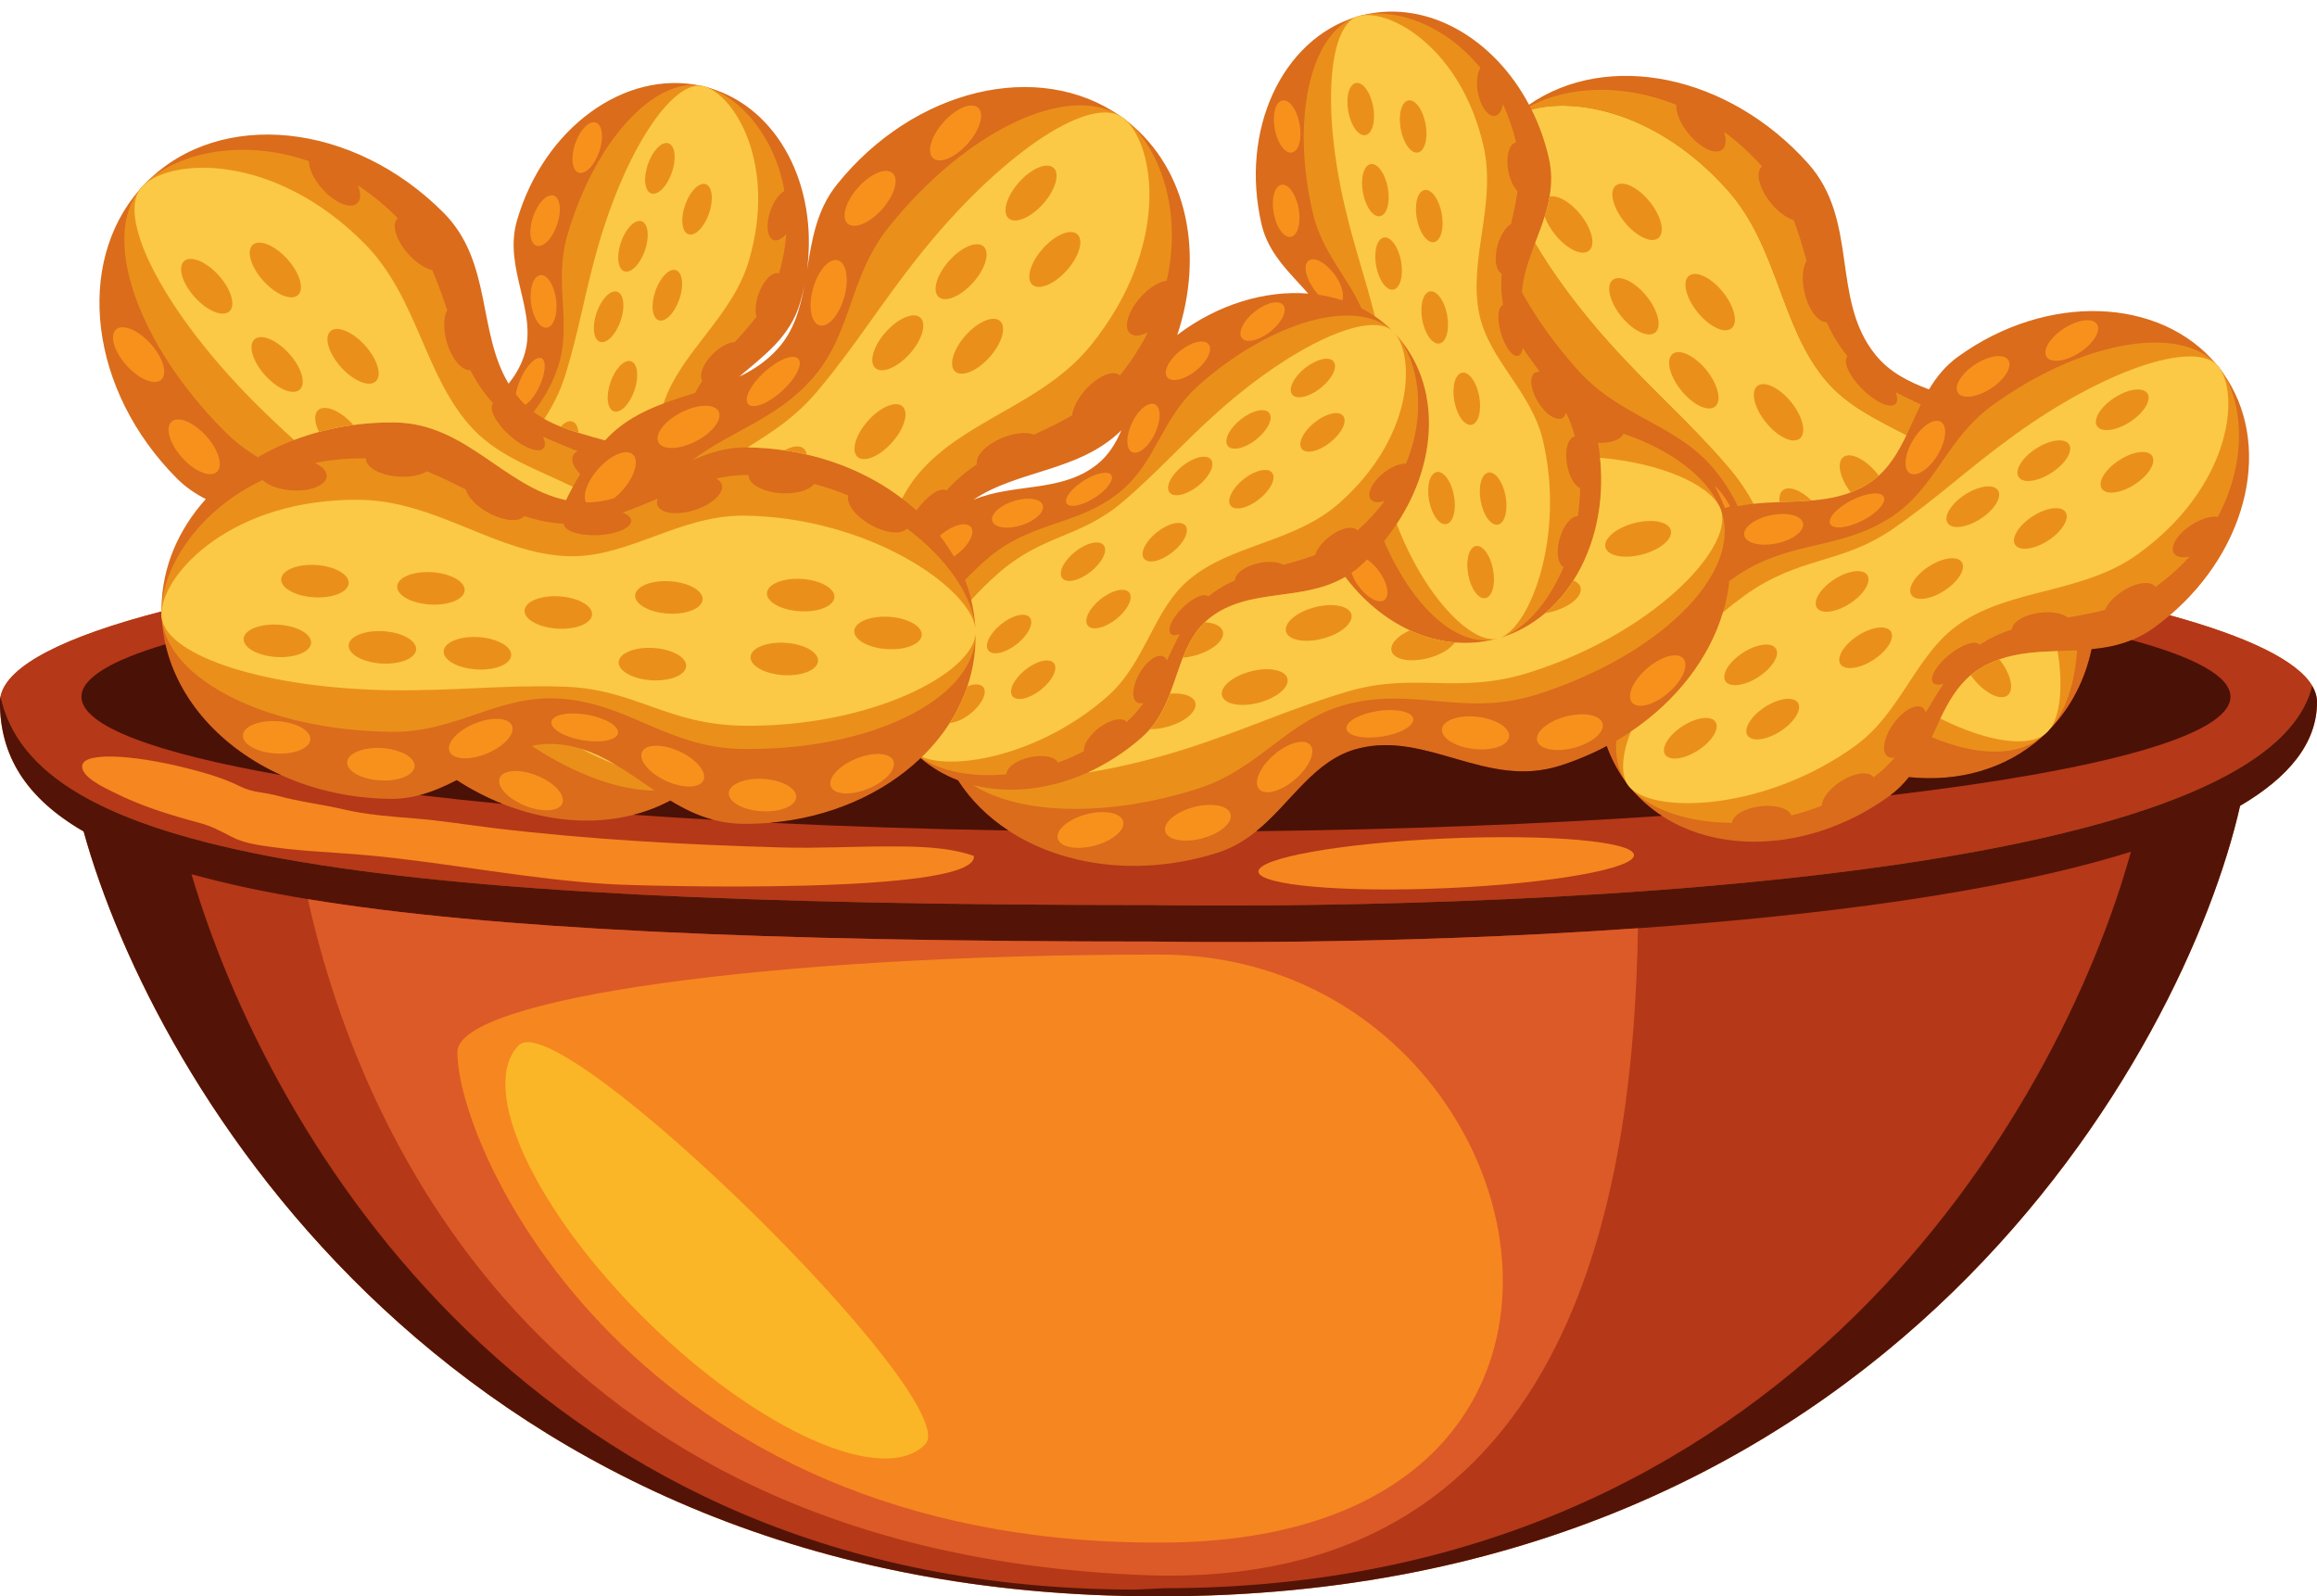 <?xml version="1.0" encoding="UTF-8"?><svg xmlns="http://www.w3.org/2000/svg" xmlns:xlink="http://www.w3.org/1999/xlink" height="1122.9" preserveAspectRatio="xMidYMid meet" version="1.0" viewBox="324.4 421.9 1629.9 1122.9" width="1629.9" zoomAndPan="magnify"><g><g id="change1_1"><path d="M 890.219 622.84 C 887.215 639.18 882.863 654.68 871.418 667.32 C 863.531 676.039 854.34 682.109 844.453 686.84 C 861.285 672.301 880.168 659.199 887.23 634.879 C 888.395 630.871 889.391 626.852 890.219 622.84 Z M 1095.84 748.828 C 1070.699 768.57 1037.648 761.602 1009.129 773.461 C 1040.711 752.211 1083.738 753.75 1113.25 724.551 C 1109.262 733.84 1104.141 742.309 1095.84 748.828 Z M 1954.301 915.039 C 1954.289 914.941 1954.289 914.84 1954.281 914.738 C 1954.27 914.59 1954.262 914.43 1954.25 914.281 C 1954.238 914.16 1954.23 914.039 1954.211 913.922 C 1954.199 913.781 1954.199 913.641 1954.172 913.512 C 1954.16 913.379 1954.141 913.262 1954.129 913.129 C 1954.109 913.012 1954.09 912.879 1954.07 912.762 C 1954.051 912.609 1954.031 912.48 1954 912.34 C 1953.98 912.23 1953.961 912.121 1953.941 912.02 C 1953.91 911.859 1953.879 911.711 1953.852 911.559 C 1953.828 911.461 1953.809 911.371 1953.789 911.281 C 1953.75 911.121 1953.711 910.961 1953.66 910.789 C 1953.641 910.711 1953.629 910.629 1953.602 910.551 C 1953.551 910.371 1953.5 910.199 1953.461 910.02 C 1953.441 909.98 1953.43 909.93 1953.41 909.879 C 1952.91 908.238 1952.211 906.602 1951.301 904.969 L 1951.289 904.949 C 1951.148 904.719 1951.02 904.488 1950.891 904.262 C 1950.891 904.262 1950.879 904.25 1950.879 904.238 C 1940.219 886.371 1905.129 869.602 1850.781 854.699 C 1906.57 807.211 1923.469 733.121 1887.762 683.641 C 1887.449 683.211 1887.141 682.781 1886.82 682.359 C 1886.66 682.121 1886.5 681.891 1886.328 681.66 C 1886.18 681.449 1886.02 681.25 1885.871 681.051 C 1885.73 680.84 1885.59 680.641 1885.449 680.441 C 1884.961 679.762 1884.41 679.129 1883.82 678.539 C 1844.219 630.691 1764.32 627.641 1701.801 672.781 C 1692.93 679.18 1686.551 687.16 1681.359 695.809 C 1666.82 690.371 1653.34 683.602 1643.371 671.07 C 1612.148 631.84 1632.301 577.039 1596.25 536.809 C 1540.148 474.199 1455.289 457.379 1400 495.551 C 1375.27 448.922 1328.891 421.852 1284.039 432.281 C 1283.578 432.391 1283.129 432.5 1282.672 432.609 C 1282.43 432.66 1282.18 432.719 1281.941 432.77 C 1281.719 432.828 1281.5 432.879 1281.289 432.941 C 1281.07 432.98 1280.852 433.031 1280.641 433.07 C 1279.922 433.238 1279.211 433.469 1278.531 433.762 C 1226.141 449.672 1196.469 513.578 1211.859 579.781 C 1216.68 600.539 1231.969 614 1244.68 628.41 C 1214.512 626.02 1181.141 635.828 1152.551 657.531 C 1171.449 600.711 1159.949 541.422 1118.23 507.879 C 1117.828 507.559 1117.43 507.25 1117.031 506.93 C 1116.719 506.672 1116.41 506.41 1116.09 506.16 C 1115.852 505.969 1115.609 505.781 1115.359 505.59 C 1115.16 505.422 1114.961 505.25 1114.762 505.09 C 1114.012 504.488 1113.211 503.961 1112.371 503.488 C 1055.109 463.441 967.547 484 913.191 551.621 C 898.723 569.609 895.461 591.012 892.094 611.82 C 899.953 552.559 871.883 497.84 823.176 483.691 C 822.738 483.559 822.297 483.43 821.859 483.32 C 821.605 483.238 821.359 483.16 821.105 483.09 C 820.891 483.031 820.676 482.969 820.461 482.91 C 820.25 482.84 820.035 482.781 819.824 482.711 C 819.109 482.5 818.375 482.359 817.633 482.281 C 764.16 470.539 707.027 511.75 688.066 577.02 C 678.102 611.32 703.75 642.078 692.68 673.25 C 690.176 680.301 686.527 686.352 682.176 691.789 C 660.055 654.98 670.824 606.102 636.391 571.5 C 573.074 507.852 479.715 498.07 427.879 549.641 C 427.52 550 427.164 550.359 426.812 550.711 C 426.516 551 426.223 551.281 425.934 551.57 C 425.711 551.789 425.492 552.02 425.277 552.238 C 425.09 552.422 424.902 552.59 424.723 552.77 C 424.043 553.449 423.426 554.18 422.871 554.961 C 422.867 554.969 422.863 554.98 422.855 554.988 C 376.73 607.469 387.473 696.762 448.656 758.262 C 454.91 764.551 461.844 769.25 469.164 772.961 C 449.879 794.422 438.363 820.82 438.016 849.5 C 438.012 850.02 438.008 850.531 438.012 851.039 C 438 851.371 437.992 851.699 437.988 852.02 C 370.078 869.59 329.371 889.941 324.801 911.691 C 324.797 911.691 324.797 911.691 324.797 911.691 L 324.734 912 C 324.711 912.129 324.688 912.25 324.668 912.379 C 324.648 912.48 324.629 912.578 324.613 912.691 C 324.582 912.879 324.555 913.078 324.527 913.281 C 324.516 913.371 324.508 913.461 324.492 913.559 C 324.477 913.719 324.461 913.879 324.445 914.039 C 324.438 914.109 324.43 914.18 324.426 914.238 C 324.406 914.469 324.395 914.691 324.383 914.91 C 324.383 914.98 324.379 915.039 324.379 915.102 C 324.367 915.34 324.363 915.57 324.363 915.809 C 324.363 953.121 342.305 983.09 383.23 1006.789 C 432.414 1184.441 644.457 1544.781 1137.629 1544.781 C 1138.199 1544.781 1138.77 1544.75 1139.34 1544.75 C 1139.91 1544.75 1140.48 1544.781 1141.051 1544.781 C 1652.34 1544.781 1861.469 1159.898 1900.211 988.746 C 1934.172 968.82 1954.309 944.789 1954.309 915.809 C 1954.309 915.551 1954.301 915.289 1954.301 915.039" fill="#da6c1c"/></g><g id="change2_1"><path d="M 1850.781 854.699 C 1847.18 857.77 1843.41 860.73 1839.488 863.559 C 1834.43 867.211 1829.25 869.988 1823.969 872.141 C 1814.77 875.871 1805.309 877.641 1795.75 878.578 C 1791.172 900 1781.328 919.52 1766.141 935.18 C 1766.059 935.281 1765.98 935.371 1765.891 935.461 C 1765.27 936.23 1764.609 936.93 1763.922 937.539 C 1763.738 937.699 1763.559 937.859 1763.371 938.012 C 1763.129 938.238 1762.891 938.461 1762.648 938.672 C 1762.398 938.898 1762.141 939.129 1761.879 939.352 C 1761.461 939.738 1761.039 940.121 1760.609 940.5 C 1735.352 963.141 1701.852 972.121 1667.211 968.57 C 1663.539 973.23 1659.289 977.547 1654.199 981.336 C 1653.941 981.535 1653.68 981.727 1653.41 981.922 C 1600.969 1019.77 1536.34 1023.738 1493.469 995.82 C 1485.281 990.488 1477.891 983.984 1471.52 976.332 L 1471.43 976.223 C 1470.801 975.594 1470.23 974.941 1469.738 974.262 C 1469.609 974.078 1469.48 973.891 1469.359 973.699 C 1469.191 973.48 1469.031 973.25 1468.859 973.031 C 1468.719 972.82 1468.57 972.621 1468.43 972.41 C 1468.09 971.961 1467.762 971.512 1467.441 971.059 C 1461.949 963.461 1457.711 955.281 1454.66 946.711 C 1444.34 952.18 1433.289 956.859 1421.602 960.57 C 1370.109 976.926 1328.41 936.07 1279.828 948.43 C 1248.77 956.32 1232.98 986.469 1208.191 1006.59 C 1200.309 1012.988 1191.512 1018.371 1181.02 1021.699 C 1127 1038.859 1072.289 1031.449 1033.711 1006.109 C 1019.391 996.695 1007.289 984.812 998.281 970.801 C 988.699 967.141 979.836 961.961 972.039 955.238 C 945.832 980.227 908.363 997.082 866.074 1000.68 C 859.672 1001.23 853.164 1001.469 846.566 1001.391 C 839.289 1001.301 832.504 1000.289 826.094 998.578 C 815.148 995.672 805.285 990.762 795.891 985.062 C 787.781 989.391 779.152 992.707 770.16 995.035 C 741.441 1002.461 709.027 999.754 677.988 987.422 C 666.973 983.047 656.137 977.465 645.695 970.691 C 637.406 974.961 628.859 978.781 619.738 981.195 C 613.156 982.938 606.27 983.941 598.965 983.852 C 571.105 983.52 544.957 977.496 522.16 967.16 C 480.285 948.18 449.734 914.641 440.738 875.102 C 439.379 869.129 438.512 863.02 438.172 856.801 C 438.02 855.852 437.949 854.91 437.961 853.949 C 437.965 853.691 437.973 853.441 437.98 853.191 C 437.98 852.871 437.98 852.559 437.98 852.238 C 437.98 852.172 437.984 852.09 437.988 852.02 C 370.078 869.59 329.371 889.941 324.801 911.691 C 348.383 1021.301 564.27 1058.539 1135.75 1058.539 C 1136.34 1058.539 1910.211 1073.77 1950.879 904.238 C 1940.219 886.371 1905.129 869.602 1850.781 854.699" fill="#b53818"/></g><g id="change3_1"><path d="M 1954.309 915.809 C 1954.309 915.551 1954.301 915.289 1954.301 915.039 C 1954.289 914.941 1954.289 914.84 1954.281 914.738 C 1954.27 914.59 1954.262 914.43 1954.25 914.281 C 1954.238 914.16 1954.23 914.039 1954.211 913.922 C 1954.199 913.781 1954.199 913.641 1954.172 913.512 C 1954.16 913.379 1954.141 913.262 1954.129 913.129 C 1954.109 913.012 1954.09 912.879 1954.07 912.762 C 1954.051 912.609 1954.031 912.48 1954 912.34 C 1953.98 912.23 1953.961 912.121 1953.941 912.02 C 1953.91 911.859 1953.879 911.711 1953.852 911.559 C 1953.828 911.461 1953.809 911.371 1953.789 911.281 C 1953.75 911.121 1953.711 910.961 1953.66 910.789 C 1953.641 910.711 1953.629 910.629 1953.602 910.551 C 1953.551 910.371 1953.5 910.199 1953.461 910.02 C 1953.441 909.98 1953.43 909.93 1953.41 909.879 C 1952.91 908.238 1952.211 906.602 1951.301 904.969 C 1951.289 904.961 1951.289 904.949 1951.289 904.949 C 1951.148 904.719 1951.02 904.488 1950.891 904.262 C 1950.891 904.262 1950.879 904.25 1950.879 904.238 C 1910.211 1073.77 1136.34 1058.539 1135.75 1058.539 C 564.258 1058.539 348.375 1021.301 324.797 911.691 C 324.777 911.789 324.754 911.898 324.734 912 C 324.711 912.129 324.688 912.25 324.668 912.379 C 324.648 912.48 324.629 912.578 324.613 912.691 C 324.582 912.879 324.555 913.078 324.527 913.281 C 324.516 913.371 324.508 913.461 324.492 913.559 C 324.477 913.719 324.461 913.879 324.445 914.039 C 324.438 914.109 324.43 914.18 324.426 914.238 C 324.406 914.469 324.395 914.691 324.383 914.91 C 324.383 914.98 324.379 915.039 324.379 915.102 C 324.367 915.34 324.363 915.57 324.363 915.809 C 324.363 953.121 342.305 983.09 383.23 1006.789 C 432.414 1184.441 644.457 1544.781 1137.629 1544.781 C 1138.199 1544.781 1138.77 1544.75 1139.34 1544.75 C 1139.91 1544.75 1140.48 1544.781 1141.051 1544.781 C 1652.34 1544.781 1861.469 1159.898 1900.211 988.746 C 1934.172 968.82 1954.309 944.789 1954.309 915.809" fill="#531407"/></g><g id="change2_2"><path d="M 1476.641 1074.859 C 1298.121 1087.391 1137.789 1084.23 1137.52 1084.23 C 862.25 1084.23 669.48 1075.59 540.969 1054.391 C 510.055 1049.289 482.859 1043.461 459.129 1036.852 C 513.379 1220.949 699.211 1540.07 1123.281 1540.07 C 1123.801 1540.07 1142.93 1539.102 1143.449 1539.102 C 1580.73 1539.102 1773.141 1202.629 1823.41 1021.02 C 1729.66 1050.359 1598.891 1066.289 1476.641 1074.859" fill="#b53818"/></g><g id="change2_3"><path d="M 324.734 912 C 324.754 911.898 324.777 911.801 324.801 911.691 C 324.797 911.691 324.797 911.691 324.797 911.691 L 324.734 912" fill="#b53818"/></g><g id="change4_1"><path d="M 727.555 742.25 C 728.203 740.961 729.324 739.98 730.812 739.309 C 722.523 735.949 714.258 732.66 706.387 729.031 C 707.977 732.59 708.199 735.57 706.688 737.25 C 703.332 741.012 692.684 736.949 682.891 728.18 C 673.105 719.422 667.891 709.27 671.254 705.531 C 664.645 698.391 659.512 690.551 655.254 682.281 C 649.359 682.922 642.137 674.359 638.688 662.391 C 636.09 653.34 636.363 644.809 638.949 640.059 C 635.773 630.59 632.492 621.09 628.398 611.871 C 623.316 610.672 617.074 606.641 611.645 600.609 C 602.863 590.852 599.527 579.531 604.207 575.32 C 595.211 566.281 585.828 558.68 576.25 552.391 C 578.352 557.84 578.305 562.578 575.621 564.988 C 570.941 569.191 560.031 564.691 551.242 554.93 C 545.148 548.172 541.68 540.648 541.684 535.27 C 495.004 519.07 449.398 529.16 426.812 550.711 C 426.516 551 426.223 551.281 425.934 551.57 C 425.711 551.789 425.492 552.02 425.277 552.238 C 425.09 552.422 424.902 552.59 424.723 552.77 C 424.043 553.449 423.426 554.18 422.871 554.961 C 422.867 554.969 422.863 554.98 422.855 554.988 C 395.367 588.941 420.914 663.5 482.094 725 C 489.676 732.621 497.629 738.531 505.727 743.531 C 513.727 738.871 522.262 734.809 531.246 731.379 C 536.926 729.219 542.781 727.32 548.793 725.699 C 556.602 723.602 564.672 721.961 572.953 720.84 C 582.438 719.559 592.199 718.941 602.16 719.07 C 652.309 719.66 678.957 764.441 722.535 773.68 C 724.043 770.539 725.652 767.422 727.352 764.328 C 729.016 761.32 730.766 758.32 732.609 755.359 C 727.918 750.691 725.789 745.75 727.555 742.25" fill="#ea901a"/></g><g id="change4_2"><path d="M 868.652 590.762 C 863.996 589.148 862.941 579.961 866.305 570.238 C 868.633 563.5 872.473 558.27 876.16 556.23 C 869.555 518.012 845.25 490.539 821.859 483.32 C 821.605 483.238 821.359 483.16 821.105 483.09 C 820.891 483.031 820.676 482.969 820.461 482.91 C 820.25 482.84 820.035 482.781 819.824 482.711 C 819.109 482.5 818.375 482.359 817.633 482.281 C 817.617 482.27 817.602 482.27 817.586 482.27 C 783.891 476.32 742.488 522.09 723.535 587.32 C 713.566 621.621 727.199 648.891 716.832 680.27 C 712.703 692.762 706.566 702.59 699.789 711.68 C 702.195 713.469 704.707 715.09 707.301 716.559 C 710.996 718.641 714.863 720.43 718.852 722.012 C 722.895 723.621 727.07 725.031 731.316 726.328 C 737.441 728.211 743.723 729.879 750.008 731.66 C 761.863 718.672 776.18 711.281 791.191 705.66 C 798.5 702.93 805.973 700.609 813.406 698.281 C 814.938 695.352 816.641 692.531 818.465 689.801 C 815.785 686.012 818.91 677.809 825.809 670.91 C 831.027 665.699 836.984 662.648 841.223 662.621 C 846.512 656.852 851.773 651 856.535 644.699 C 855.434 640.762 855.824 634.961 857.898 628.961 C 861.262 619.23 867.754 612.648 872.414 614.27 C 875.199 604.672 876.852 595.359 877.535 586.41 C 874.594 589.91 871.324 591.68 868.652 590.762" fill="#ea901a"/></g><g id="change4_3"><path d="M 1145.109 619.391 C 1156.051 571.199 1140.961 526.988 1117.031 506.93 C 1116.719 506.672 1116.41 506.41 1116.09 506.16 C 1115.852 505.969 1115.609 505.781 1115.359 505.59 C 1115.16 505.422 1114.961 505.25 1114.762 505.09 C 1114.012 504.488 1113.211 503.961 1112.371 503.488 C 1075.57 479.91 1004.289 513.559 949.945 581.172 C 921.363 616.719 924.059 655.539 896.441 687.441 C 870.953 716.891 839.773 724.18 811.25 745.75 C 823.086 740.352 835.629 736.441 849.758 736.609 C 849.953 736.609 850.148 736.609 850.348 736.609 C 859.199 736.75 867.875 737.449 876.324 738.691 C 881.59 739.461 886.77 740.43 891.844 741.602 C 917.297 747.469 940.211 758.238 958.973 772.57 C 962.492 775.25 965.863 778.059 969.074 780.988 C 976.691 770.359 986.148 764.102 990.227 767.012 C 996.594 759.66 1003.82 753.691 1011.57 748.539 C 1010.27 742.762 1017.98 734.621 1029.5 729.871 C 1038.211 726.289 1046.719 725.621 1051.73 727.66 C 1060.789 723.461 1069.859 719.141 1078.57 714.059 C 1079.199 708.871 1082.512 702.23 1087.898 696.148 C 1096.641 686.352 1107.52 681.781 1112.219 685.969 C 1120.211 676.031 1126.73 665.859 1131.922 655.648 C 1126.738 658.34 1122.02 658.809 1119.32 656.41 C 1114.629 652.23 1117.891 640.891 1126.609 631.078 C 1132.672 624.27 1139.762 619.988 1145.109 619.391" fill="#ea901a"/></g><g id="change4_4"><path d="M 1535.621 782.57 C 1535.52 782.238 1535.41 781.91 1535.289 781.59 C 1535.25 781.422 1535.199 781.25 1535.148 781.09 C 1535.141 781.051 1535.129 781 1535.109 780.949 C 1534.84 780.09 1534.48 779.219 1534.051 778.359 C 1534 778.23 1533.93 778.09 1533.879 777.969 C 1524.84 757.371 1499.559 738.059 1466.328 727 C 1464.559 731.301 1457.43 733.738 1448.539 733.391 C 1449.141 736.91 1449.629 740.41 1449.98 743.898 C 1453.309 776.18 1446.16 806.809 1431.23 830.238 C 1425.648 839 1418.98 846.762 1411.371 853.23 C 1402.301 860.93 1391.891 866.801 1380.371 870.34 C 1397 864.551 1413.629 846.02 1424.32 820.762 C 1420.199 818.68 1418.949 810.051 1421.57 800.73 C 1424.199 791.441 1429.73 784.762 1434.309 785.07 C 1435.281 778.621 1435.859 771.988 1435.98 765.23 C 1432.012 763.52 1428.18 757.051 1426.711 748.859 C 1424.879 738.73 1427.328 729.82 1432.18 728.941 C 1430.82 723.078 1428.66 717.488 1425.988 712.09 C 1425.629 713.801 1424.84 715.121 1423.609 715.879 C 1419.398 718.449 1411.648 713.41 1406.281 704.641 C 1400.922 695.859 1399.98 686.66 1404.18 684.102 C 1405.148 683.5 1406.301 683.32 1407.57 683.48 C 1403.43 677.828 1399.289 672.23 1395.539 666.57 C 1395.129 669.59 1394.051 671.672 1392.352 672.16 C 1388.559 673.281 1383.141 666.191 1380.23 656.309 C 1377.34 646.449 1378.051 637.539 1381.828 636.43 C 1380.371 628.961 1380.191 621.621 1380.77 614.359 C 1376.57 612.359 1375.289 603.68 1377.93 594.281 C 1379.93 587.191 1383.629 581.609 1387.309 579.52 C 1389.102 571.891 1390.84 564.219 1391.898 556.391 C 1389.012 553.5 1386.52 548.25 1385.391 541.988 C 1383.57 531.871 1386.012 522.949 1390.871 522.09 C 1388.602 512.359 1385.48 503.43 1381.711 495.289 C 1380.859 499.781 1378.859 502.922 1376.09 503.422 C 1371.238 504.301 1365.82 496.801 1364 486.68 C 1362.73 479.66 1363.52 473.219 1365.75 469.641 C 1341.27 439.52 1306.609 427.449 1282.672 432.609 C 1282.43 432.66 1282.18 432.719 1281.941 432.77 C 1281.719 432.828 1281.5 432.879 1281.289 432.941 C 1281.07 432.98 1280.852 433.031 1280.641 433.07 C 1279.922 433.238 1279.211 433.469 1278.531 433.762 C 1278.512 433.77 1278.488 433.77 1278.469 433.781 C 1246.18 445.07 1232.449 505.25 1247.84 571.41 C 1254.391 599.609 1272.199 616.199 1282.078 638.738 C 1285.359 640.422 1288.52 642.301 1291.57 644.371 C 1295.809 647.27 1299.801 650.551 1303.512 654.219 C 1303.5 654.211 1303.488 654.199 1303.469 654.191 C 1278.172 631.18 1218.73 647.719 1167.859 692.711 C 1141.09 716.371 1138.039 746.691 1112.5 767.672 C 1082.191 792.57 1049.461 787.922 1017.77 815.941 C 1012.648 820.469 1007.801 825.121 1003.25 829.852 C 1005.02 834.422 1006.48 839.102 1007.641 843.871 C 1009.172 850.219 1010.148 856.738 1010.539 863.371 C 1008.449 840.961 990.52 814.66 962.406 793.691 C 958.57 798.16 947.496 797.09 936.734 791 C 926.012 784.93 919.402 776.031 921.18 770.43 C 913.492 767.27 905.441 764.539 897.09 762.328 C 893.766 766.738 884.574 769.512 873.973 768.852 C 860.863 768.039 850.551 762.289 850.945 756.02 C 843.262 755.922 835.676 756.891 828.168 758.559 C 830.176 759.531 831.578 760.922 832.133 762.672 C 834.043 768.68 825.441 776.75 812.93 780.738 C 800.41 784.711 788.723 783.09 786.816 777.09 C 786.375 775.719 786.492 774.23 787.078 772.711 C 778.809 776.121 770.605 779.559 762.449 782.48 C 766.078 783.91 768.32 785.879 768.418 788.141 C 768.66 793.172 758.215 797.73 745.09 798.34 C 731.965 798.93 721.137 795.34 720.914 790.32 C 711.195 789.84 702.043 787.84 693.211 784.93 C 689.449 789.52 678.297 788.469 667.449 782.328 C 659.266 777.691 653.48 771.41 651.996 766.211 C 643.098 761.672 634.102 757.191 624.727 753.48 C 620.262 756.18 612.988 757.68 604.887 757.18 C 591.777 756.359 581.465 750.609 581.855 744.328 C 569.102 744.18 557.082 745.328 545.84 747.539 C 551.156 749.961 554.449 753.391 554.223 756.98 C 553.832 763.262 542.887 767.691 529.781 766.879 C 520.691 766.309 512.949 763.379 509.184 759.531 C 464.5 780.672 439.016 819.828 438.012 851.039 C 438 851.371 437.992 851.699 437.988 852.02 C 437.984 852.09 437.98 852.172 437.98 852.238 C 437.98 852.559 437.98 852.871 437.98 853.191 C 437.973 853.441 437.965 853.691 437.961 853.949 C 437.949 854.91 438.02 855.852 438.172 856.801 C 442.309 900.309 512.773 935.648 599.531 936.691 C 645.141 937.25 674.027 911.172 716.172 913.219 C 766.199 915.641 793.184 948.09 847.199 948.75 C 936.367 949.82 1009.199 914.262 1010.711 869.141 C 1010.711 869.738 1010.711 870.359 1010.711 870.961 C 1010.57 882.621 1008.578 893.91 1004.969 904.629 C 1001.941 913.66 997.766 922.281 992.582 930.41 C 987.121 938.98 980.535 946.988 972.992 954.32 C 972.773 954.531 972.559 954.75 972.34 954.949 C 986.004 964.441 1007.98 968.859 1032.422 966.52 C 1032.309 961.91 1039.301 956.711 1048.738 954.59 C 1058.16 952.48 1066.672 954.16 1068.59 958.34 C 1074.711 956.129 1080.82 953.488 1086.828 950.379 C 1086.449 946.07 1090.32 939.641 1096.82 934.441 C 1104.859 928.012 1113.859 925.93 1116.941 929.781 C 1121.441 925.801 1125.34 921.25 1128.82 916.328 C 1127.141 916.82 1125.602 916.75 1124.359 916.031 C 1120.09 913.551 1120.828 904.34 1126 895.441 C 1131.18 886.551 1138.82 881.352 1143.078 883.828 C 1144.051 884.391 1144.77 885.32 1145.219 886.512 C 1148.23 880.18 1151.18 873.871 1154.379 867.891 C 1151.52 868.961 1149.191 869 1147.949 867.738 C 1145.16 864.941 1148.82 856.801 1156.129 849.551 C 1163.422 842.309 1171.609 838.699 1174.379 841.5 C 1180.262 836.66 1186.629 833.012 1193.289 830.059 C 1193.051 825.422 1200.09 820.172 1209.609 818.02 C 1216.801 816.41 1223.461 817.02 1227.059 819.25 C 1234.609 817.211 1242.18 815.078 1249.578 812.301 C 1250.75 808.391 1254.18 803.691 1259.141 799.719 C 1267.191 793.309 1276.199 791.211 1279.27 795.07 C 1286.75 788.449 1293.129 781.461 1298.488 774.262 C 1294.129 775.66 1290.422 775.41 1288.66 773.191 C 1285.578 769.34 1289.602 761.012 1297.641 754.602 C 1303.211 750.148 1309.25 747.781 1313.461 748.031 C 1328.301 712.23 1322.469 676.051 1306.602 657.43 C 1306.879 657.75 1307.18 658.07 1307.461 658.391 C 1337.98 692.898 1336.211 746.602 1306.93 790.531 C 1304.199 794.621 1301.238 798.609 1298.051 802.512 C 1317.691 848.238 1348.629 877.23 1375.84 871.609 C 1375.422 871.711 1374.98 871.82 1374.551 871.91 C 1365.641 873.988 1356.66 874.578 1347.82 873.828 C 1336.969 872.91 1326.309 869.988 1316.16 865.309 C 1298.98 857.391 1283.289 844.441 1270.699 827.73 C 1240.43 845.559 1203.09 834.871 1175.379 856.629 C 1174.16 857.59 1173.012 858.578 1171.93 859.621 C 1164.641 866.57 1160.141 875.238 1156.48 884.559 C 1153.262 892.738 1150.672 901.41 1147.41 909.84 C 1143.988 918.719 1139.809 927.34 1133.352 934.84 C 1131.672 936.781 1129.84 938.641 1127.84 940.422 C 1115.949 950.93 1103.012 959.219 1089.66 965.27 C 1062.629 977.504 1033.91 980.535 1008.871 974.148 C 1041.379 994.828 1102.66 997.109 1166.75 976.758 C 1210.219 962.961 1229.449 929.121 1270.102 917.82 C 1318.359 904.41 1354.172 926.75 1405.66 910.391 C 1491.23 883.219 1549.422 826 1535.621 782.57" fill="#ea901a"/></g><g id="change4_5"><path d="M 1771.82 879.871 C 1757.82 880.391 1743.969 881.141 1730.879 885.699 C 1725.961 887.422 1721.141 889.672 1716.461 892.648 C 1714.43 893.949 1712.539 895.34 1710.75 896.84 C 1701.059 904.961 1694.891 915.82 1689.359 927.379 C 1687.309 931.68 1685.34 936.078 1683.309 940.469 C 1715.25 953.871 1744.078 954.531 1761.879 939.352 C 1762.141 939.129 1762.398 938.898 1762.648 938.672 C 1762.891 938.461 1763.129 938.238 1763.371 938.012 C 1763.559 937.859 1763.738 937.699 1763.922 937.539 C 1764.609 936.93 1765.27 936.23 1765.891 935.461 C 1765.98 935.371 1766.059 935.281 1766.141 935.18 C 1777.211 922.898 1784.051 902.91 1785.488 879.328 C 1780.93 879.57 1776.371 879.711 1771.82 879.871" fill="#ea901a"/></g><g id="change5_1"><path d="M 1771.82 879.871 C 1757.82 880.391 1743.969 881.141 1730.879 885.699 C 1725.961 887.422 1721.141 889.672 1716.461 892.648 C 1714.43 893.949 1712.539 895.34 1710.75 896.84 C 1701.059 904.961 1694.891 915.82 1689.359 927.379 C 1722.609 943.969 1751.301 947.93 1763.371 938.012 C 1763.559 937.859 1763.738 937.699 1763.922 937.539 C 1764.609 936.93 1765.27 936.23 1765.891 935.461 C 1773.621 925.941 1775.961 905.352 1771.82 879.871" fill="#fbc946"/></g><g id="change5_2"><path d="M 1609.211 690.07 C 1576.672 652.031 1575.449 595.602 1539.41 555.371 C 1490.211 500.449 1432.551 490.352 1401.77 499 C 1406.949 509.422 1411.07 520.75 1413.871 532.809 C 1416.121 542.48 1415.949 551.531 1414.441 560.23 C 1413.629 564.941 1412.422 569.539 1411.012 574.078 C 1409 580.48 1406.59 586.762 1404.219 593.02 C 1417.211 614.961 1434.801 638.898 1455.949 662.5 C 1486.379 696.469 1512.68 718.48 1540.102 750.52 C 1547.629 759.328 1553.219 767.871 1557.82 776.289 C 1563.949 775.621 1570.121 775.32 1576.289 775.09 C 1583.789 774.801 1591.27 774.609 1598.66 773.98 C 1608.121 773.18 1617.41 771.648 1626.32 768.25 C 1630.551 766.641 1634.691 764.621 1638.73 762.039 C 1641.379 760.359 1643.801 758.5 1646.031 756.48 C 1654.641 748.691 1660.379 738.66 1665.52 727.988 C 1644.828 717.25 1624.121 707.48 1609.211 690.07" fill="#fbc946"/></g><g id="change5_3"><path d="M 1535.289 781.59 C 1535.25 781.422 1535.199 781.25 1535.148 781.09 C 1535.141 781.051 1535.129 781 1535.109 780.949 C 1534.84 780.09 1534.48 779.219 1534.051 778.359 C 1526.219 762.66 1493.109 747.691 1449.98 743.898 C 1453.309 776.18 1446.16 806.809 1431.23 830.238 C 1425.648 839 1418.98 846.762 1411.371 853.23 C 1402.301 860.93 1391.891 866.801 1380.371 870.34 C 1380.25 870.391 1380.121 870.43 1379.988 870.48 C 1401.25 861.961 1425.289 798.352 1409.859 732.012 C 1401.77 697.219 1371.762 675.25 1365.012 642.91 C 1357 604.531 1377.441 565.328 1367.852 524.121 C 1352.09 456.309 1303.32 428.57 1281.289 432.941 C 1281.07 432.98 1280.852 433.031 1280.641 433.07 C 1279.922 433.238 1279.211 433.469 1278.531 433.762 C 1278.512 433.77 1278.488 433.77 1278.469 433.781 C 1258.641 442.211 1254.789 500.078 1270.172 566.211 C 1277.051 595.84 1285.148 618.379 1291.57 644.371 C 1295.809 647.27 1299.801 650.551 1303.512 654.219 C 1303.5 654.211 1303.488 654.199 1303.469 654.191 C 1286.59 640.801 1233.891 664.93 1183.051 709.879 C 1156.289 733.531 1138.91 754.031 1113.68 775.34 C 1083.719 800.629 1057.84 797.609 1026.148 825.629 C 1019.48 831.52 1013.309 837.641 1007.641 843.871 C 1009.172 850.219 1010.148 856.738 1010.539 863.371 C 1010.539 863.48 1010.551 863.59 1010.559 863.691 C 1006.352 834.738 934.828 785.68 847.953 784.629 C 802.359 784.078 765.984 814.609 723.832 813.148 C 673.801 811.398 631.406 774.141 577.395 773.488 C 488.414 772.422 439.184 824.559 437.98 853.191 C 437.973 853.441 437.965 853.691 437.961 853.949 C 437.949 854.91 438.02 855.852 438.172 856.801 C 442.504 883.98 513.129 906.371 599.879 907.422 C 645.484 907.969 679.488 903.48 721.637 904.949 C 771.668 906.691 793.555 931.738 847.578 932.391 C 936.602 933.461 1009.211 895.602 1010.73 867.219 C 1010.738 867.559 1010.738 867.891 1010.73 868.211 C 1010.73 868.52 1010.719 868.828 1010.711 869.141 C 1010.711 869.738 1010.711 870.359 1010.711 870.961 C 1010.57 882.621 1008.578 893.91 1004.969 904.629 C 1001.941 913.66 997.766 922.281 992.582 930.41 C 987.121 938.98 980.535 946.988 972.992 954.32 C 996.293 964.059 1056.84 952.969 1103.629 911.602 C 1130.391 887.941 1135.449 851.09 1160.68 829.781 C 1190.629 804.488 1234.84 803.828 1266.531 775.789 C 1318.648 729.711 1319.891 673.672 1305.621 656.32 C 1305.762 656.469 1305.898 656.621 1306.039 656.781 C 1306.23 657 1306.41 657.211 1306.602 657.43 C 1306.879 657.75 1307.18 658.07 1307.461 658.391 C 1337.98 692.898 1336.211 746.602 1306.93 790.531 C 1326.371 841.488 1359.18 874.809 1377.488 871.219 C 1377.211 871.289 1376.922 871.359 1376.641 871.43 C 1376.379 871.488 1376.109 871.551 1375.84 871.609 C 1375.422 871.711 1374.98 871.82 1374.551 871.91 C 1365.641 873.988 1356.66 874.578 1347.82 873.828 C 1336.969 872.91 1326.309 869.988 1316.16 865.309 C 1298.98 857.391 1283.289 844.441 1270.699 827.73 C 1240.43 845.559 1203.09 834.871 1175.379 856.629 C 1174.16 857.59 1173.012 858.578 1171.93 859.621 C 1164.641 866.57 1160.141 875.238 1156.48 884.559 C 1153.262 892.738 1150.672 901.41 1147.41 909.84 C 1143.988 918.719 1139.809 927.34 1133.352 934.84 C 1131.672 936.781 1129.84 938.641 1127.84 940.422 C 1115.949 950.93 1103.012 959.219 1089.66 965.27 C 1110.828 961.91 1134 956.441 1157.879 948.859 C 1201.352 935.051 1232.219 920.109 1272.699 908.25 C 1320.738 894.199 1349.391 911.102 1400.879 894.75 C 1485.781 867.781 1542.84 808.98 1535.289 781.59" fill="#fbc946"/></g><g id="change5_4"><path d="M 1115.359 505.59 C 1115.16 505.422 1114.961 505.25 1114.762 505.09 C 1114.012 504.488 1113.211 503.961 1112.371 503.488 C 1088.289 490.16 1027.102 531.91 972.762 599.512 C 944.191 635.059 926.746 664.578 899.578 696.852 C 883.398 716.059 866.973 726.078 850.348 736.609 C 859.199 736.75 867.875 737.449 876.324 738.691 C 881.59 739.461 886.77 740.43 891.844 741.602 C 917.297 747.469 940.211 758.238 958.973 772.57 C 962.184 766.441 965.922 760.621 970.465 755.219 C 1002.711 716.93 1058.199 706.559 1092.031 664.461 C 1147.77 595.121 1137.141 524.211 1115.359 505.59" fill="#fbc946"/></g><g id="change5_5"><path d="M 657.348 723.871 C 622.859 687.578 618.699 631.289 580.594 593 C 517.84 529.93 446.191 532.66 425.277 552.238 C 425.09 552.422 424.902 552.59 424.723 552.77 C 424.043 553.449 423.426 554.18 422.871 554.961 C 406.941 577.41 441.664 642.859 502.844 704.352 C 512.695 714.25 522.102 723.059 531.246 731.379 C 536.926 729.219 542.781 727.32 548.793 725.699 C 556.602 723.602 564.672 721.961 572.953 720.84 C 582.438 719.559 592.199 718.941 602.16 719.07 C 652.309 719.66 678.957 764.441 722.535 773.68 C 724.043 770.539 725.652 767.422 727.352 764.328 C 702.398 752.102 676.074 743.57 657.348 723.871" fill="#fbc946"/></g><g id="change5_6"><path d="M 820.461 482.91 C 820.25 482.84 820.035 482.781 819.824 482.711 C 819.109 482.5 818.375 482.359 817.633 482.281 C 817.617 482.27 817.602 482.27 817.586 482.27 C 796.16 479.922 764.5 528.512 745.559 593.711 C 735.586 628.02 731.859 654.621 721.93 686.121 C 718.043 698.441 712.887 707.922 707.301 716.559 C 710.996 718.641 714.863 720.43 718.852 722.012 C 722.895 723.621 727.07 725.031 731.316 726.328 C 737.441 728.211 743.723 729.879 750.008 731.66 C 761.863 718.672 776.18 711.281 791.191 705.66 C 803.43 669.031 839.688 644.93 851.344 604.789 C 870.766 537.93 841.809 489.891 820.461 482.91" fill="#fbc946"/></g><g id="change6_1"><path d="M 1128.16 1529.852 C 1440.379 1542.551 1473.68 1241.988 1476.641 1074.859 C 1298.121 1087.391 1137.789 1084.23 1137.52 1084.23 C 862.25 1084.23 669.48 1075.59 540.969 1054.391 C 580.621 1233.121 716.965 1513.129 1128.16 1529.852" fill="#dc5a27"/></g><g id="change7_1"><path d="M 1795.75 878.578 C 1791.172 900 1781.328 919.52 1766.141 935.18 C 1766.059 935.281 1765.98 935.371 1765.891 935.461 C 1765.27 936.23 1764.609 936.93 1763.922 937.539 C 1763.738 937.699 1763.559 937.859 1763.371 938.012 C 1763.129 938.238 1762.891 938.461 1762.648 938.672 C 1762.398 938.898 1762.141 939.129 1761.879 939.352 C 1761.461 939.738 1761.039 940.121 1760.609 940.5 C 1735.352 963.141 1701.852 972.121 1667.211 968.57 C 1663.539 973.23 1659.289 977.547 1654.199 981.336 C 1801.43 964 1893.422 939.34 1893.422 911.98 C 1893.422 897.75 1868.539 884.25 1823.969 872.141 C 1814.77 875.871 1805.309 877.641 1795.75 878.578" fill="#4a1106"/></g><g id="change7_2"><path d="M 440.738 875.102 C 402.723 886.441 381.703 898.898 381.703 911.98 C 381.703 932.559 433.738 951.609 522.16 967.16 C 480.285 948.18 449.734 914.641 440.738 875.102" fill="#4a1106"/></g><g id="change7_3"><path d="M 1471.52 976.332 C 1471.488 976.297 1471.461 976.258 1471.43 976.223 C 1470.801 975.594 1470.23 974.941 1469.738 974.262 C 1469.609 974.078 1469.48 973.891 1469.359 973.699 C 1469.191 973.48 1469.031 973.25 1468.859 973.031 C 1468.719 972.82 1468.57 972.621 1468.43 972.41 C 1468.09 971.961 1467.762 971.512 1467.441 971.059 C 1461.949 963.461 1457.711 955.281 1454.66 946.711 C 1444.34 952.18 1433.289 956.859 1421.602 960.57 C 1370.109 976.926 1328.41 936.07 1279.828 948.43 C 1248.77 956.32 1232.98 986.469 1208.191 1006.59 C 1310.578 1005.391 1407.051 1001.641 1493.469 995.82 C 1485.281 990.488 1477.891 983.984 1471.52 976.332" fill="#4a1106"/></g><g id="change7_4"><path d="M 770.16 995.035 C 788.355 996.309 807.012 997.492 826.094 998.578 C 815.148 995.672 805.285 990.762 795.891 985.062 C 787.781 989.391 779.152 992.707 770.16 995.035" fill="#4a1106"/></g><g id="change7_5"><path d="M 619.738 981.195 C 638.293 983.391 657.738 985.469 677.988 987.422 C 666.973 983.047 656.137 977.465 645.695 970.691 C 637.406 974.961 628.859 978.781 619.738 981.195" fill="#4a1106"/></g><g id="change7_6"><path d="M 998.281 970.801 C 988.699 967.141 979.836 961.961 972.039 955.238 C 945.832 980.227 908.363 997.082 866.074 1000.68 C 919.309 1003.262 975.453 1005.102 1033.711 1006.109 C 1019.391 996.695 1007.289 984.812 998.281 970.801" fill="#4a1106"/></g><g id="change4_6"><path d="M 1455.949 662.5 C 1434.801 638.898 1417.211 614.961 1404.219 593.02 C 1399.961 604.309 1395.922 615.559 1394.969 627.43 C 1405.09 645.73 1418.25 664.309 1434.141 682.039 C 1464.57 716.012 1503.32 719.66 1530.309 752.09 C 1537.371 760.57 1542.59 769.211 1546.84 777.949 C 1550.48 777.23 1554.141 776.691 1557.82 776.289 C 1553.219 767.871 1547.629 759.328 1540.102 750.52 C 1512.68 718.48 1486.379 696.469 1455.949 662.5" fill="#ea901a"/></g><g id="change4_7"><path d="M 1539.41 555.371 C 1575.449 595.602 1576.672 652.031 1609.211 690.07 C 1624.121 707.48 1644.828 717.25 1665.52 727.988 C 1668.91 720.93 1672.051 713.602 1675.602 706.441 C 1669.578 703.629 1663.641 700.801 1657.922 697.781 C 1659.32 701.43 1659.379 704.41 1657.789 706.012 C 1654.238 709.578 1643.809 704.969 1634.5 695.711 C 1625.18 686.449 1620.512 676.039 1624.059 672.48 C 1617.84 665 1613.121 656.91 1609.301 648.43 C 1603.379 648.762 1596.609 639.84 1593.789 627.691 C 1591.672 618.531 1592.391 610.02 1595.219 605.41 C 1592.551 595.781 1589.762 586.121 1586.16 576.711 C 1581.141 575.238 1575.121 570.898 1570.02 564.59 C 1561.75 554.379 1559.012 542.898 1563.898 538.941 C 1555.391 529.441 1546.422 521.359 1537.18 514.578 C 1539 520.129 1538.699 524.871 1535.898 527.129 C 1531.012 531.102 1520.352 526.031 1512.078 515.82 C 1506.352 508.75 1503.27 501.051 1503.559 495.68 C 1464.879 479.941 1425.98 483.012 1400.559 496.621 C 1400.969 497.41 1401.379 498.199 1401.77 499 C 1432.551 490.352 1490.211 500.449 1539.41 555.371" fill="#ea901a"/></g><g id="change4_8"><path d="M 1442.16 598.289 C 1447.051 594.328 1444.309 582.852 1436.051 572.641 C 1428.871 563.781 1419.879 558.789 1414.441 560.23 C 1413.629 564.941 1412.422 569.539 1411.012 574.078 C 1412.371 578.16 1414.871 582.68 1418.352 586.969 C 1426.609 597.18 1437.27 602.25 1442.16 598.289" fill="#ea901a"/></g><g id="change8_1"><path d="M 1538.801 773.539 C 1536.18 769.48 1533.27 766 1530.441 763.352 C 1532.719 767.461 1534.75 771.75 1536.512 776.18 C 1536.57 776.309 1536.629 776.441 1536.68 776.57 C 1537.109 777.43 1537.469 778.309 1537.75 779.172 C 1537.762 779.211 1537.77 779.262 1537.789 779.309 C 1539.02 778.879 1540.25 778.488 1541.48 778.129 C 1540.691 776.609 1539.789 775.07 1538.801 773.539" fill="#f7911c"/></g><g id="change4_9"><path d="M 1620.969 743.559 C 1616.23 747.391 1618.648 758.289 1626.32 768.25 C 1630.551 766.641 1634.691 764.621 1638.73 762.039 C 1641.379 760.359 1643.801 758.5 1646.031 756.48 C 1645.629 755.941 1645.211 755.41 1644.781 754.871 C 1636.52 744.672 1625.852 739.602 1620.969 743.559" fill="#ea901a"/></g><g id="change4_10"><path d="M 1736.711 911 C 1741.551 907.09 1738.922 895.828 1730.879 885.699 C 1725.961 887.422 1721.141 889.672 1716.461 892.648 C 1714.43 893.949 1712.539 895.34 1710.75 896.84 C 1711.422 897.789 1712.141 898.75 1712.898 899.691 C 1721.16 909.891 1731.82 914.961 1736.711 911" fill="#ea901a"/></g><g id="change4_11"><path d="M 1578.559 766.77 C 1576.512 768.43 1575.801 771.422 1576.289 775.09 C 1583.789 774.801 1591.27 774.609 1598.66 773.98 C 1591.141 766.602 1582.75 763.379 1578.559 766.77" fill="#ea901a"/></g><g id="change4_12"><path d="M 1886.82 682.359 C 1886.66 682.121 1886.5 681.891 1886.328 681.66 C 1886.18 681.449 1886.02 681.25 1885.871 681.051 C 1885.73 680.84 1885.59 680.641 1885.449 680.441 C 1884.961 679.762 1884.41 679.129 1883.82 678.539 C 1883.801 678.52 1883.789 678.512 1883.762 678.48 C 1857.801 649.641 1788.809 661.648 1726.32 706.762 C 1693.461 730.461 1686.609 764.359 1655.43 785.18 C 1618.43 809.891 1582 800.98 1543.078 829.07 C 1542.359 829.59 1541.641 830.109 1540.93 830.641 C 1540.141 838.02 1538.641 845.359 1536.469 852.578 C 1526.789 884.879 1503.809 914.91 1471.57 936.578 C 1468.27 938.801 1464.879 940.922 1461.391 942.961 C 1460.559 954.18 1462.77 964.238 1468.43 972.41 C 1468.57 972.621 1468.719 972.82 1468.859 973.031 C 1469.031 973.25 1469.191 973.48 1469.359 973.699 C 1469.48 973.891 1469.609 974.078 1469.738 974.262 C 1470.23 974.941 1470.801 975.594 1471.43 976.223 L 1471.52 976.332 C 1484.84 991.262 1511.578 1000.59 1542.77 1000.699 C 1543.16 995.48 1551.629 990.395 1562.539 989.051 C 1573.398 987.727 1582.82 990.594 1584.512 995.523 C 1591.672 993.711 1598.859 991.41 1606 988.574 C 1606.039 983.664 1611.141 976.828 1619.059 971.691 C 1628.852 965.34 1639.25 964 1642.301 968.691 C 1647.828 964.699 1652.73 959.988 1657.211 954.828 C 1655.262 955.199 1653.531 954.949 1652.199 954 C 1647.672 950.711 1649.539 940.41 1656.379 930.941 C 1663.211 921.48 1672.41 916.461 1676.949 919.73 C 1677.98 920.48 1678.68 921.609 1679.07 923.012 C 1683.18 916.199 1687.211 909.41 1691.5 903 C 1688.148 903.891 1685.5 903.68 1684.238 902.121 C 1681.41 898.648 1686.461 889.871 1695.52 882.512 C 1704.57 875.141 1714.199 871.98 1717.02 875.461 C 1724.199 870.66 1731.789 867.25 1739.648 864.66 C 1739.91 859.398 1748.43 854.25 1759.41 852.891 C 1767.711 851.871 1775.172 853.309 1778.969 856.238 C 1787.73 854.77 1796.531 853.219 1805.18 850.91 C 1806.949 846.621 1811.34 841.711 1817.398 837.781 C 1827.191 831.43 1837.59 830.09 1840.629 834.781 C 1849.82 828.148 1857.801 820.969 1864.66 813.441 C 1859.59 814.531 1855.422 813.828 1853.68 811.141 C 1850.641 806.449 1856.109 797.5 1865.898 791.148 C 1872.699 786.75 1879.77 784.762 1884.5 785.512 C 1905.289 746.699 1902.719 705.141 1886.82 682.359" fill="#ea901a"/></g><g id="change5_7"><path d="M 1741.551 727.84 C 1708.691 751.559 1686.789 772.73 1655.91 793.969 C 1619.25 819.172 1590.391 812.859 1551.461 840.949 C 1546.25 844.711 1541.25 848.602 1536.469 852.578 C 1526.789 884.879 1503.809 914.91 1471.57 936.578 C 1465.32 952.719 1464.379 966.09 1469.359 973.699 C 1469.48 973.891 1469.609 974.078 1469.738 974.262 C 1470.23 974.941 1470.801 975.594 1471.43 976.223 C 1489.828 994.617 1566.762 991.816 1629.301 946.672 C 1662.148 922.961 1671.988 881.93 1702.859 860.699 C 1739.52 835.488 1789.488 839.691 1828.41 811.602 C 1892.469 765.371 1900.102 702.16 1885.871 681.051 C 1885.73 680.84 1885.59 680.641 1885.449 680.441 C 1884.961 679.762 1884.41 679.129 1883.82 678.539 C 1883.801 678.52 1883.789 678.512 1883.762 678.48 C 1866.262 661.41 1804.02 682.75 1741.551 727.84" fill="#fbc946"/></g><g id="change8_2"><path d="M 1263.211 614.98 C 1257.129 606.68 1248.98 602.301 1245.012 605.219 C 1241.031 608.121 1242.73 617.211 1248.801 625.52 C 1249.789 626.859 1250.82 628.109 1251.891 629.23 C 1257.629 630.07 1263.211 631.371 1268.602 633.129 C 1270.219 629.109 1268.18 621.781 1263.211 614.98" fill="#f7911c"/></g><g id="change8_3"><path d="M 1280.77 820.41 C 1278.93 822.051 1277.051 823.52 1275.129 824.871 C 1276.109 827.84 1277.781 831.078 1280.059 834.191 C 1286.121 842.5 1294.281 846.871 1298.25 843.961 C 1302.23 841.051 1300.531 831.961 1294.449 823.66 C 1291.879 820.141 1288.93 817.34 1286.102 815.48 C 1284.359 817.16 1282.59 818.801 1280.77 820.41" fill="#f7911c"/></g><g id="change8_4"><path d="M 1007.379 792.629 C 1004.301 788.789 995.301 790.871 987.258 797.289 C 986.824 797.641 986.406 797.988 985.996 798.34 C 985.895 798.539 985.789 798.73 985.688 798.93 C 989.273 803.57 992.52 808.398 995.391 813.398 C 996.398 812.738 997.402 812.02 998.395 811.23 C 1006.422 804.809 1010.449 796.48 1007.379 792.629" fill="#f7911c"/></g><g id="change8_5"><path d="M 693.926 706.719 C 697.18 704.641 700.938 699.891 703.816 693.781 C 708.203 684.469 708.863 675.559 705.297 673.891 C 701.73 672.211 695.285 678.391 690.898 687.691 C 688.945 691.84 687.73 695.91 687.301 699.289 C 688.301 700.59 689.355 701.859 690.465 703.121 C 691.586 704.391 692.738 705.578 693.926 706.719" fill="#f7911c"/></g><g id="change4_13"><path d="M 727.07 718.41 C 724.602 717.559 721.613 719.02 718.852 722.012 C 722.895 723.621 727.07 725.031 731.316 726.328 C 730.996 722.262 729.547 719.27 727.07 718.41" fill="#ea901a"/></g><g id="change4_14"><path d="M 732.945 948.539 C 727.504 946.879 721.816 945.75 715.785 945.328 C 709.77 944.91 704.016 945.398 698.441 946.559 C 729.289 966.852 760.07 977.977 784.914 978.004 C 775.805 971.879 766.922 965.441 757.648 959.91 C 749.711 956.828 741.422 953.031 732.945 948.539" fill="#ea901a"/></g><g id="change5_8"><path d="M 732.945 948.539 C 741.422 953.031 749.711 956.828 757.648 959.91 C 749.812 955.238 741.703 951.211 732.945 948.539" fill="#fbc946"/></g><g id="change4_15"><path d="M 548.234 710.41 C 545.125 713.199 545.562 719.16 548.793 725.699 C 556.602 723.602 564.672 721.961 572.953 720.84 C 572.844 720.711 572.73 720.59 572.617 720.461 C 563.832 710.699 552.918 706.191 548.234 710.41" fill="#ea901a"/></g><g id="change8_6"><path d="M 736.578 775.289 C 743.523 775.359 750.129 774.23 756.531 772.328 C 758.477 770.762 760.402 768.941 762.234 766.871 C 770.965 757.059 774.23 745.719 769.535 741.531 C 764.828 737.359 753.949 741.922 745.215 751.738 C 737.527 760.371 734.078 770.211 736.578 775.289" fill="#f7911c"/></g><g id="change4_16"><path d="M 889.801 737.43 C 886.957 734.91 881.848 735.578 876.324 738.691 C 881.59 739.461 886.77 740.43 891.844 741.602 C 891.605 739.871 890.938 738.441 889.801 737.43" fill="#ea901a"/></g><g id="change9_1"><path d="M 1140.441 1093.379 L 1138.238 1093.379 C 866.453 1093.379 646.117 1124.09 646.117 1161.969 C 646.117 1231.289 770.598 1507 1138.238 1507 L 1139.34 1506.988 L 1140.441 1507 C 1508.078 1507 1412.219 1093.379 1140.441 1093.379" fill="#f6861f"/></g><g id="change10_1"><path d="M 975.188 1437.922 C 946.078 1467.559 858.496 1428.738 779.562 1351.219 C 700.621 1273.691 660.23 1186.82 689.34 1157.18 C 718.449 1127.551 1004.289 1408.289 975.188 1437.922" fill="#fab626"/></g><g id="change4_17"><path d="M 1484.852 563.73 C 1493.109 573.941 1495.859 585.422 1490.961 589.371 C 1486.078 593.328 1475.422 588.27 1467.148 578.059 C 1458.879 567.852 1456.141 556.371 1461.039 552.422 C 1465.922 548.461 1476.59 553.52 1484.852 563.73" fill="#ea901a"/></g><g id="change4_18"><path d="M 1482.629 630.18 C 1490.891 640.379 1493.629 651.859 1488.73 655.82 C 1483.852 659.781 1473.191 654.711 1464.93 644.5 C 1456.66 634.301 1453.922 622.809 1458.801 618.859 C 1463.699 614.898 1474.359 619.961 1482.629 630.18" fill="#ea901a"/></g><g id="change4_19"><path d="M 1536.281 627.25 C 1544.539 637.449 1547.281 648.941 1542.391 652.891 C 1537.5 656.852 1526.84 651.781 1518.57 641.57 C 1510.309 631.371 1507.57 619.891 1512.461 615.93 C 1517.352 611.969 1528.012 617.039 1536.281 627.25" fill="#ea901a"/></g><g id="change4_20"><path d="M 1524.781 682.238 C 1533.039 692.441 1535.77 703.93 1530.891 707.891 C 1526 711.84 1515.34 706.781 1507.07 696.57 C 1498.809 686.359 1496.07 674.879 1500.961 670.922 C 1505.852 666.961 1516.52 672.031 1524.781 682.238" fill="#ea901a"/></g><g id="change4_21"><path d="M 1584.371 704.75 C 1592.641 714.949 1595.379 726.441 1590.48 730.391 C 1585.602 734.352 1574.941 729.289 1566.672 719.078 C 1558.398 708.871 1555.672 697.391 1560.559 693.43 C 1565.441 689.48 1576.109 694.531 1584.371 704.75" fill="#ea901a"/></g><g id="change4_22"><path d="M 1822.801 718.66 C 1813.02 725.012 1802.609 726.352 1799.57 721.66 C 1796.531 716.969 1802 708.02 1811.801 701.68 C 1821.59 695.328 1831.98 693.98 1835.031 698.68 C 1838.059 703.359 1832.59 712.32 1822.801 718.66" fill="#ea901a"/></g><g id="change4_23"><path d="M 1826.121 762.621 C 1816.32 768.961 1805.93 770.309 1802.891 765.621 C 1799.84 760.93 1805.32 751.98 1815.109 745.641 C 1824.91 739.289 1835.301 737.941 1838.34 742.629 C 1841.379 747.32 1835.91 756.27 1826.121 762.621" fill="#ea901a"/></g><g id="change8_7"><path d="M 1776.289 652.93 C 1766.5 659.27 1761.02 668.219 1764.059 672.91 C 1767.102 677.602 1777.5 676.262 1787.301 669.898 C 1797.09 663.559 1802.559 654.621 1799.52 649.922 C 1796.48 645.23 1786.07 646.578 1776.289 652.93" fill="#f7911c"/></g><g id="change8_8"><path d="M 1713.922 678.18 C 1704.129 684.531 1698.66 693.48 1701.699 698.16 C 1704.738 702.859 1715.141 701.512 1724.93 695.16 C 1734.719 688.809 1740.191 679.859 1737.148 675.172 C 1734.109 670.48 1723.711 671.828 1713.922 678.18" fill="#f7911c"/></g><g id="change8_9"><path d="M 1670.129 731.48 C 1664.109 741.469 1663.109 751.922 1667.891 754.801 C 1672.68 757.68 1681.441 751.922 1687.461 741.93 C 1693.48 731.93 1694.5 721.488 1689.711 718.609 C 1684.922 715.719 1676.148 721.488 1670.129 731.48" fill="#f7911c"/></g><g id="change8_10"><path d="M 1570.051 784.34 C 1558.621 786.719 1550.281 793.07 1551.43 798.539 C 1552.559 804.02 1562.738 806.531 1574.172 804.148 C 1585.59 801.781 1593.93 795.41 1592.789 789.941 C 1591.66 784.469 1581.469 781.961 1570.051 784.34" fill="#f7911c"/></g><g id="change8_11"><path d="M 1627.059 773.719 C 1616.641 778.98 1609.828 786.469 1611.852 790.469 C 1613.871 794.461 1623.941 793.441 1634.359 788.18 C 1644.781 782.93 1651.602 775.422 1649.57 771.43 C 1647.551 767.43 1637.48 768.461 1627.059 773.719" fill="#f7911c"/></g><g id="change4_24"><path d="M 1767.621 754.441 C 1757.828 760.789 1747.422 762.129 1744.391 757.441 C 1741.34 752.75 1746.82 743.809 1756.609 737.461 C 1766.398 731.109 1776.801 729.762 1779.84 734.449 C 1782.879 739.141 1777.41 748.09 1767.621 754.441" fill="#ea901a"/></g><g id="change4_25"><path d="M 1765.199 802.121 C 1755.398 808.469 1744.988 809.809 1741.961 805.121 C 1738.922 800.43 1744.391 791.488 1754.18 785.141 C 1763.969 778.801 1774.371 777.441 1777.41 782.129 C 1780.449 786.82 1774.98 795.77 1765.199 802.121" fill="#ea901a"/></g><g id="change4_26"><path d="M 1717.672 786.82 C 1707.879 793.172 1697.48 794.512 1694.441 789.82 C 1691.398 785.129 1696.879 776.18 1706.66 769.84 C 1716.461 763.488 1726.859 762.141 1729.898 766.828 C 1732.93 771.52 1727.461 780.469 1717.672 786.82" fill="#ea901a"/></g><g id="change4_27"><path d="M 1692.211 837.371 C 1682.422 843.719 1672.02 845.07 1668.98 840.379 C 1665.941 835.691 1671.41 826.738 1681.211 820.391 C 1691 814.039 1701.398 812.699 1704.441 817.391 C 1707.48 822.078 1702.012 831.02 1692.211 837.371" fill="#ea901a"/></g><g id="change4_28"><path d="M 1642.281 886.059 C 1632.488 892.41 1622.09 893.75 1619.039 889.07 C 1616.012 884.371 1621.48 875.43 1631.27 869.078 C 1641.059 862.73 1651.469 861.391 1654.512 866.078 C 1657.551 870.762 1652.07 879.719 1642.281 886.059" fill="#ea901a"/></g><g id="change4_29"><path d="M 1561.398 898.078 C 1551.609 904.422 1541.199 905.77 1538.172 901.07 C 1535.121 896.391 1540.59 887.441 1550.391 881.09 C 1560.18 874.738 1570.578 873.391 1573.621 878.09 C 1576.66 882.77 1571.191 891.719 1561.398 898.078" fill="#ea901a"/></g><g id="change4_30"><path d="M 1576.922 936.238 C 1567.129 942.59 1556.73 943.93 1553.691 939.25 C 1550.648 934.559 1556.121 925.609 1565.91 919.262 C 1575.711 912.91 1586.109 911.559 1589.141 916.262 C 1592.191 920.941 1586.719 929.891 1576.922 936.238" fill="#ea901a"/></g><g id="change4_31"><path d="M 1518.969 949.691 C 1509.172 956.039 1498.77 957.391 1495.73 952.699 C 1492.691 948.012 1498.172 939.059 1507.961 932.719 C 1517.75 926.359 1528.148 925.02 1531.191 929.711 C 1534.23 934.398 1528.762 943.352 1518.969 949.691" fill="#ea901a"/></g><g id="change4_32"><path d="M 1625.73 846.43 C 1615.93 852.781 1605.539 854.121 1602.5 849.43 C 1599.461 844.738 1604.93 835.801 1614.719 829.441 C 1624.52 823.102 1634.91 821.75 1637.961 826.441 C 1641 831.141 1635.52 840.07 1625.73 846.43" fill="#ea901a"/></g><g id="change8_12"><path d="M 1094.398 1016.738 C 1107.102 1013.391 1116.102 1005.75 1114.5 999.664 C 1112.891 993.582 1101.301 991.363 1088.602 994.711 C 1075.898 998.055 1066.898 1005.699 1068.5 1011.781 C 1070.109 1017.859 1081.699 1020.09 1094.398 1016.738" fill="#f7911c"/></g><g id="change8_13"><path d="M 1169.961 1011.66 C 1182.66 1008.309 1191.648 1000.672 1190.051 994.594 C 1188.449 988.504 1176.859 986.293 1164.148 989.641 C 1151.461 992.984 1142.449 1000.629 1144.059 1006.711 C 1145.66 1012.789 1157.25 1015.012 1169.961 1011.66" fill="#f7911c"/></g><g id="change8_14"><path d="M 1235.52 970.07 C 1245.469 961.512 1250.211 950.691 1246.102 945.93 C 1242 941.16 1230.609 944.238 1220.648 952.809 C 1210.691 961.379 1205.949 972.191 1210.059 976.949 C 1214.16 981.719 1225.551 978.637 1235.52 970.07" fill="#f7911c"/></g><g id="change8_15"><path d="M 1361.102 948.75 C 1374.16 950.219 1385.301 946.359 1386.012 940.102 C 1386.711 933.852 1376.711 927.59 1363.66 926.121 C 1350.609 924.629 1339.449 928.5 1338.75 934.762 C 1338.039 941.012 1348.051 947.281 1361.102 948.75" fill="#f7911c"/></g><g id="change8_16"><path d="M 1431.641 947.941 C 1444.352 944.59 1453.34 936.949 1451.75 930.859 C 1450.141 924.781 1438.551 922.559 1425.852 925.91 C 1413.141 929.25 1404.148 936.891 1405.75 942.98 C 1407.352 949.07 1418.949 951.27 1431.641 947.941" fill="#f7911c"/></g><g id="change8_17"><path d="M 1497.969 909.262 C 1507.93 900.699 1512.672 889.891 1508.57 885.121 C 1504.461 880.352 1493.059 883.43 1483.109 892 C 1473.148 900.559 1468.41 911.371 1472.52 916.141 C 1476.621 920.91 1488.02 917.828 1497.969 909.262" fill="#f7911c"/></g><g id="change8_18"><path d="M 1296.41 940.059 C 1309.398 938.09 1319.32 932.469 1318.559 927.488 C 1317.809 922.52 1306.68 920.07 1293.691 922.02 C 1280.699 923.988 1270.77 929.609 1271.539 934.59 C 1272.289 939.57 1283.43 942.012 1296.41 940.059" fill="#f7911c"/></g><g id="change4_33"><path d="M 1204.141 894.191 C 1216.828 890.852 1228.43 893.07 1230.031 899.148 C 1231.641 905.23 1222.641 912.871 1209.93 916.211 C 1197.238 919.57 1185.641 917.352 1184.039 911.27 C 1182.441 905.172 1191.43 897.539 1204.141 894.191" fill="#ea901a"/></g><g id="change4_34"><path d="M 1249.129 849.102 C 1261.82 845.75 1273.422 847.961 1275.02 854.051 C 1276.629 860.129 1267.629 867.77 1254.93 871.109 C 1242.23 874.461 1230.641 872.25 1229.031 866.16 C 1227.43 860.078 1236.43 852.441 1249.129 849.102" fill="#ea901a"/></g><g id="change4_35"><path d="M 1473.852 789.91 C 1486.551 786.57 1498.141 788.781 1499.75 794.859 C 1501.359 800.949 1492.352 808.59 1479.648 811.93 C 1466.949 815.281 1455.359 813.059 1453.75 806.969 C 1452.148 800.898 1461.148 793.25 1473.852 789.91" fill="#ea901a"/></g><g id="change4_36"><path d="M 1290.379 497.02 C 1292.199 507.148 1289.762 516.07 1284.91 516.941 C 1280.059 517.809 1274.648 510.309 1272.82 500.191 C 1271 490.07 1273.441 481.148 1278.289 480.27 C 1283.141 479.398 1288.551 486.91 1290.379 497.02" fill="#ea901a"/></g><g id="change4_37"><path d="M 1327.25 509.309 C 1329.07 519.43 1326.629 528.34 1321.781 529.211 C 1316.93 530.09 1311.52 522.59 1309.699 512.461 C 1307.871 502.34 1310.309 493.43 1315.16 492.559 C 1320.012 491.68 1325.422 499.18 1327.25 509.309" fill="#ea901a"/></g><g id="change8_19"><path d="M 1221.09 512.461 C 1222.922 522.578 1228.328 530.078 1233.18 529.199 C 1238.031 528.328 1240.48 519.41 1238.641 509.289 C 1236.82 499.172 1231.41 491.672 1226.57 492.551 C 1221.711 493.422 1219.27 502.328 1221.09 512.461" fill="#f7911c"/></g><g id="change8_20"><path d="M 1220.391 571.762 C 1222.211 581.891 1227.621 589.379 1232.469 588.512 C 1237.32 587.629 1239.77 578.711 1237.941 568.59 C 1236.109 558.469 1230.699 550.969 1225.859 551.852 C 1221 552.719 1218.559 561.641 1220.391 571.762" fill="#f7911c"/></g><g id="change4_38"><path d="M 1300.672 554.078 C 1302.5 564.199 1300.051 573.121 1295.199 573.988 C 1290.352 574.859 1284.949 567.371 1283.121 557.25 C 1281.289 547.121 1283.738 538.211 1288.59 537.34 C 1293.441 536.461 1298.84 543.961 1300.672 554.078" fill="#ea901a"/></g><g id="change4_39"><path d="M 1338.609 572.289 C 1340.441 582.41 1337.988 591.328 1333.141 592.199 C 1328.289 593.07 1322.879 585.578 1321.051 575.449 C 1319.23 565.328 1321.68 556.422 1326.531 555.551 C 1331.379 554.672 1336.781 562.172 1338.609 572.289" fill="#ea901a"/></g><g id="change4_40"><path d="M 1309.988 605.711 C 1311.809 615.828 1309.359 624.738 1304.52 625.621 C 1299.672 626.5 1294.25 619 1292.43 608.871 C 1290.609 598.762 1293.051 589.84 1297.898 588.969 C 1302.75 588.09 1308.16 595.59 1309.988 605.711" fill="#ea901a"/></g><g id="change4_41"><path d="M 1342.422 643.629 C 1344.25 653.75 1341.789 662.66 1336.949 663.539 C 1332.102 664.41 1326.691 656.922 1324.859 646.789 C 1323.039 636.672 1325.48 627.762 1330.34 626.879 C 1335.18 626.012 1340.59 633.5 1342.422 643.629" fill="#ea901a"/></g><g id="change4_42"><path d="M 1365 700.809 C 1366.82 710.93 1364.379 719.852 1359.531 720.73 C 1354.68 721.59 1349.27 714.102 1347.449 703.969 C 1345.609 693.859 1348.07 684.941 1352.91 684.07 C 1357.762 683.191 1363.172 690.68 1365 700.809" fill="#ea901a"/></g><g id="change4_43"><path d="M 1347.211 770.66 C 1349.039 780.781 1346.59 789.691 1341.75 790.57 C 1336.891 791.449 1331.488 783.949 1329.66 773.82 C 1327.828 763.699 1330.281 754.789 1335.129 753.91 C 1339.98 753.039 1345.379 760.531 1347.211 770.66" fill="#ea901a"/></g><g id="change4_44"><path d="M 1383.539 771.039 C 1385.359 781.16 1382.91 790.078 1378.059 790.949 C 1373.211 791.828 1367.801 784.328 1365.98 774.211 C 1364.148 764.078 1366.602 755.172 1371.449 754.289 C 1376.301 753.422 1381.711 760.91 1383.539 771.039" fill="#ea901a"/></g><g id="change4_45"><path d="M 1374.73 822.738 C 1376.559 832.859 1374.109 841.77 1369.262 842.66 C 1364.41 843.531 1359 836.031 1357.18 825.91 C 1355.352 815.781 1357.801 806.871 1362.648 805.988 C 1367.5 805.121 1372.91 812.621 1374.73 822.738" fill="#ea901a"/></g><g id="change4_46"><path d="M 1253.531 694.762 C 1245.488 701.18 1236.48 703.27 1233.398 699.41 C 1230.34 695.559 1234.359 687.238 1242.391 680.82 C 1250.441 674.398 1259.441 672.309 1262.52 676.16 C 1265.59 680 1261.559 688.328 1253.531 694.762" fill="#ea901a"/></g><g id="change4_47"><path d="M 1260.262 733.02 C 1252.219 739.441 1243.219 741.531 1240.141 737.68 C 1237.07 733.84 1241.09 725.512 1249.129 719.078 C 1257.16 712.66 1266.172 710.578 1269.238 714.43 C 1272.32 718.281 1268.301 726.609 1260.262 733.02" fill="#ea901a"/></g><g id="change8_21"><path d="M 1207 641.141 C 1198.969 647.559 1194.949 655.891 1198.02 659.75 C 1201.09 663.59 1210.109 661.5 1218.141 655.078 C 1226.172 648.66 1230.199 640.34 1227.121 636.488 C 1224.039 632.641 1215.051 634.73 1207 641.141" fill="#f7911c"/></g><g id="change8_22"><path d="M 1154.5 668.719 C 1146.461 675.148 1142.441 683.469 1145.52 687.32 C 1148.59 691.172 1157.59 689.078 1165.629 682.66 C 1173.672 676.238 1177.691 667.91 1174.609 664.059 C 1171.539 660.211 1162.531 662.301 1154.5 668.719" fill="#f7911c"/></g><g id="change8_23"><path d="M 1120.73 719.281 C 1116.309 728.57 1116.34 737.82 1120.789 739.93 C 1125.238 742.051 1132.422 736.23 1136.84 726.941 C 1141.25 717.648 1141.23 708.398 1136.77 706.289 C 1132.328 704.18 1125.141 709.988 1120.73 719.281" fill="#f7911c"/></g><g id="change8_24"><path d="M 1037.531 774.359 C 1027.711 777.43 1020.949 783.73 1022.43 788.441 C 1023.898 793.141 1033.051 794.449 1042.871 791.371 C 1052.68 788.301 1059.441 781.988 1057.969 777.289 C 1056.5 772.59 1047.352 771.27 1037.531 774.359" fill="#f7911c"/></g><g id="change8_25"><path d="M 1086.609 760.09 C 1077.941 765.602 1072.609 772.77 1074.73 776.102 C 1076.84 779.422 1085.59 777.66 1094.281 772.129 C 1102.961 766.609 1108.289 759.43 1106.16 756.109 C 1104.051 752.781 1095.301 754.559 1086.609 760.09" fill="#f7911c"/></g><g id="change4_48"><path d="M 1208.23 730.941 C 1200.199 737.359 1191.191 739.449 1188.109 735.602 C 1185.039 731.75 1189.059 723.43 1197.09 717.012 C 1205.141 710.578 1214.141 708.5 1217.211 712.352 C 1220.289 716.191 1216.27 724.52 1208.23 730.941" fill="#ea901a"/></g><g id="change4_49"><path d="M 1210.25 772.98 C 1202.219 779.398 1193.211 781.48 1190.129 777.629 C 1187.059 773.789 1191.078 765.461 1199.121 759.031 C 1207.148 752.621 1216.16 750.531 1219.238 754.391 C 1222.32 758.23 1218.289 766.559 1210.25 772.98" fill="#ea901a"/></g><g id="change4_50"><path d="M 1167.238 763.691 C 1159.211 770.109 1150.199 772.191 1147.121 768.34 C 1144.051 764.5 1148.07 756.172 1156.102 749.75 C 1164.141 743.328 1173.148 741.25 1176.219 745.102 C 1179.301 748.941 1175.281 757.27 1167.238 763.691" fill="#ea901a"/></g><g id="change4_51"><path d="M 1149.301 810.25 C 1141.27 816.672 1132.262 818.75 1129.191 814.91 C 1126.109 811.059 1130.129 802.73 1138.172 796.309 C 1146.211 789.891 1155.219 787.801 1158.301 791.66 C 1161.359 795.5 1157.352 803.828 1149.301 810.25" fill="#ea901a"/></g><g id="change4_52"><path d="M 1109.738 857.301 C 1101.699 863.719 1092.699 865.809 1089.621 861.961 C 1086.551 858.109 1090.57 849.789 1098.609 843.359 C 1106.641 836.941 1115.648 834.859 1118.73 838.711 C 1121.801 842.559 1117.781 850.879 1109.738 857.301" fill="#ea901a"/></g><g id="change4_53"><path d="M 1039.828 874.871 C 1031.801 881.289 1022.789 883.371 1019.711 879.531 C 1016.629 875.68 1020.66 867.359 1028.699 860.93 C 1036.738 854.512 1045.738 852.43 1048.82 856.281 C 1051.891 860.129 1047.871 868.441 1039.828 874.871" fill="#ea901a"/></g><g id="change4_54"><path d="M 1056.77 907 C 1048.73 913.422 1039.73 915.5 1036.648 911.66 C 1033.578 907.809 1037.602 899.48 1045.641 893.059 C 1053.68 886.641 1062.68 884.559 1065.762 888.41 C 1068.828 892.262 1064.801 900.578 1056.77 907" fill="#ea901a"/></g><g id="change4_55"><path d="M 1091.77 823.98 C 1083.738 830.398 1074.73 832.48 1071.66 828.629 C 1068.578 824.789 1072.602 816.461 1080.641 810.039 C 1088.68 803.621 1097.68 801.531 1100.77 805.379 C 1103.84 809.23 1099.809 817.559 1091.77 823.98" fill="#ea901a"/></g><g id="change4_56"><path d="M 797.031 543.25 C 793.672 552.98 787.172 559.559 782.516 557.949 C 777.863 556.328 776.812 547.148 780.168 537.43 C 783.535 527.699 790.027 521.121 794.684 522.73 C 799.34 524.34 800.391 533.531 797.031 543.25" fill="#ea901a"/></g><g id="change4_57"><path d="M 823.184 572 C 819.82 581.719 813.324 588.301 808.668 586.691 C 804.016 585.078 802.965 575.891 806.324 566.16 C 809.68 556.441 816.176 549.871 820.832 551.48 C 825.488 553.09 826.543 562.27 823.184 572" fill="#ea901a"/></g><g id="change8_26"><path d="M 729.051 522.82 C 725.691 532.531 726.746 541.73 731.406 543.34 C 736.059 544.941 742.559 538.371 745.914 528.641 C 749.273 518.922 748.227 509.73 743.566 508.129 C 738.906 506.52 732.422 513.102 729.051 522.82" fill="#f7911c"/></g><g id="change8_27"><path d="M 699.426 574.191 C 696.062 583.922 697.117 593.102 701.773 594.711 C 706.43 596.32 712.922 589.738 716.285 580.02 C 719.641 570.301 718.594 561.109 713.93 559.5 C 709.277 557.891 702.781 564.469 699.426 574.191" fill="#f7911c"/></g><g id="change8_28"><path d="M 697.91 634.98 C 699.148 645.191 704.117 652.988 709.008 652.398 C 713.898 651.809 716.859 643.051 715.621 632.84 C 714.387 622.621 709.422 614.82 704.531 615.422 C 699.645 616.012 696.676 624.77 697.91 634.98" fill="#f7911c"/></g><g id="change4_58"><path d="M 778.098 598.051 C 774.742 607.77 768.242 614.352 763.586 612.738 C 758.93 611.129 757.883 601.941 761.234 592.23 C 764.602 582.5 771.09 575.93 775.75 577.531 C 780.406 579.141 781.457 588.34 778.098 598.051" fill="#ea901a"/></g><g id="change4_59"><path d="M 802.277 632.5 C 798.922 642.219 792.418 648.789 787.766 647.18 C 783.109 645.578 782.059 636.391 785.414 626.66 C 788.773 616.941 795.273 610.371 799.93 611.98 C 804.59 613.59 805.637 622.781 802.277 632.5" fill="#ea901a"/></g><g id="change4_60"><path d="M 760.965 647.641 C 757.605 657.359 751.105 663.941 746.453 662.32 C 741.793 660.719 740.742 651.531 744.102 641.809 C 747.461 632.102 753.957 625.512 758.613 627.121 C 763.273 628.73 764.32 637.922 760.965 647.641" fill="#ea901a"/></g><g id="change4_61"><path d="M 770.695 696.578 C 767.34 706.301 760.84 712.871 756.191 711.262 C 751.527 709.66 750.48 700.469 753.84 690.75 C 757.199 681.02 763.695 674.441 768.355 676.059 C 773 677.672 774.062 686.852 770.695 696.578" fill="#ea901a"/></g><g id="change4_62"><path d="M 478.277 615.648 C 487.07 625.41 490.398 636.738 485.723 640.949 C 481.043 645.148 470.137 640.648 461.352 630.891 C 452.562 621.129 449.227 609.809 453.902 605.59 C 458.582 601.391 469.488 605.891 478.277 615.648" fill="#ea901a"/></g><g id="change4_63"><path d="M 526.551 604.191 C 535.34 613.961 538.672 625.281 533.996 629.488 C 529.32 633.699 518.414 629.199 509.625 619.441 C 500.832 609.672 497.496 598.359 502.176 594.141 C 506.852 589.93 517.766 594.441 526.551 604.191" fill="#ea901a"/></g><g id="change8_29"><path d="M 413.438 678.969 C 422.223 688.73 433.137 693.23 437.812 689.031 C 442.488 684.82 439.152 673.488 430.363 663.73 C 421.578 653.969 410.664 649.461 405.996 653.68 C 401.316 657.891 404.652 669.211 413.438 678.969" fill="#f7911c"/></g><g id="change8_30"><path d="M 452.523 743.84 C 461.312 753.59 472.223 758.102 476.898 753.879 C 481.574 749.68 478.246 738.359 469.449 728.59 C 460.664 718.828 449.75 714.328 445.078 718.539 C 440.398 722.75 443.738 734.07 452.523 743.84" fill="#f7911c"/></g><g id="change8_31"><path d="M 693.684 988.621 C 705.852 993.551 717.641 992.824 720 986.988 C 722.363 981.156 714.406 972.43 702.23 967.5 C 690.066 962.57 678.281 963.301 675.926 969.141 C 673.555 974.961 681.516 983.684 693.684 988.621" fill="#f7911c"/></g><g id="change4_64"><path d="M 527.797 670.672 C 536.578 680.43 539.926 691.762 535.246 695.961 C 530.566 700.172 519.66 695.672 510.875 685.91 C 502.082 676.148 498.75 664.82 503.426 660.609 C 508.098 656.41 519.016 660.91 527.797 670.672" fill="#ea901a"/></g><g id="change4_65"><path d="M 581.227 664.941 C 590.012 674.699 593.348 686.031 588.668 690.238 C 583.996 694.441 573.082 689.941 564.297 680.18 C 555.516 670.422 552.176 659.102 556.855 654.891 C 561.527 650.68 572.441 655.18 581.227 664.941" fill="#ea901a"/></g><g id="change4_66"><path d="M 1058.199 565.281 C 1049.469 575.09 1038.578 579.648 1033.879 575.469 C 1029.18 571.289 1032.449 559.949 1041.18 550.141 C 1049.91 540.328 1060.789 535.75 1065.5 539.941 C 1070.191 544.121 1066.922 555.461 1058.199 565.281" fill="#ea901a"/></g><g id="change4_67"><path d="M 1074.93 611.98 C 1066.191 621.801 1055.309 626.371 1050.609 622.18 C 1045.91 618 1049.18 606.66 1057.91 596.852 C 1066.641 587.031 1077.512 582.461 1082.219 586.648 C 1086.922 590.828 1083.648 602.172 1074.93 611.98" fill="#ea901a"/></g><g id="change8_32"><path d="M 988.09 507.84 C 979.363 517.66 976.098 529 980.797 533.18 C 985.496 537.359 996.379 532.789 1005.109 522.969 C 1013.84 513.172 1017.109 501.82 1012.41 497.641 C 1007.699 493.461 996.82 498.031 988.09 507.84" fill="#f7911c"/></g><g id="change8_33"><path d="M 927.949 553.871 C 919.23 563.68 915.957 575.031 920.664 579.199 C 925.363 583.391 936.242 578.82 944.973 569 C 953.699 559.191 956.969 547.84 952.27 543.672 C 947.566 539.48 936.691 544.059 927.949 553.871" fill="#f7911c"/></g><g id="change8_34"><path d="M 896.348 624.781 C 892.801 637.43 894.836 649.059 900.887 650.75 C 906.941 652.449 914.734 643.59 918.285 630.941 C 921.84 618.301 919.812 606.66 913.75 604.969 C 907.695 603.27 899.914 612.141 896.348 624.781" fill="#f7911c"/></g><g id="change8_35"><path d="M 803.531 712.031 C 791.844 718.02 784.695 727.398 787.566 733.012 C 790.438 738.609 802.242 738.281 813.926 732.289 C 825.617 726.309 832.762 716.91 829.895 711.309 C 827.027 705.711 815.223 706.031 803.531 712.031" fill="#f7911c"/></g><g id="change8_36"><path d="M 862.227 683.48 C 852.496 692.301 847.34 702.461 850.73 706.191 C 854.105 709.93 864.73 705.82 874.473 696.988 C 884.211 688.172 889.363 678 885.98 674.27 C 882.59 670.539 871.973 674.66 862.227 683.48" fill="#f7911c"/></g><g id="change4_68"><path d="M 1009 620.578 C 1000.27 630.391 989.383 634.961 984.688 630.781 C 979.988 626.602 983.25 615.262 991.98 605.449 C 1000.711 595.621 1011.59 591.07 1016.289 595.25 C 1021 599.43 1017.719 610.781 1009 620.578" fill="#ea901a"/></g><g id="change4_69"><path d="M 1020.609 673.051 C 1011.879 682.859 1000.98 687.43 996.285 683.238 C 991.594 679.07 994.859 667.719 1003.578 657.91 C 1012.32 648.102 1023.199 643.531 1027.891 647.711 C 1032.602 651.891 1029.34 663.23 1020.609 673.051" fill="#ea901a"/></g><g id="change4_70"><path d="M 964.473 670.641 C 955.746 680.441 944.859 685 940.164 680.828 C 935.453 676.648 938.723 665.309 947.457 655.5 C 956.176 645.68 967.07 641.109 971.77 645.289 C 976.469 649.48 973.207 660.82 964.473 670.641" fill="#ea901a"/></g><g id="change4_71"><path d="M 951.938 733.102 C 943.215 742.91 932.328 747.469 927.637 743.301 C 922.934 739.121 926.195 727.77 934.93 717.961 C 943.66 708.141 954.539 703.57 959.242 707.762 C 963.938 711.93 960.672 723.281 951.938 733.102" fill="#ea901a"/></g><g id="change4_72"><path d="M 520.227 861.32 C 533.336 862.129 543.645 867.879 543.258 874.16 C 542.863 880.441 531.922 884.859 518.816 884.051 C 505.703 883.23 495.395 877.488 495.781 871.211 C 496.176 864.93 507.117 860.512 520.227 861.32" fill="#ea901a"/></g><g id="change4_73"><path d="M 546.66 819.34 C 559.77 820.141 570.078 825.898 569.688 832.18 C 569.301 838.449 558.359 842.871 545.246 842.059 C 532.137 841.262 521.828 835.52 522.219 829.23 C 522.605 822.949 533.551 818.52 546.66 819.34" fill="#ea901a"/></g><g id="change8_37"><path d="M 518.293 951.93 C 531.398 952.75 542.34 948.309 542.734 942.031 C 543.117 935.762 532.809 930.012 519.699 929.199 C 506.594 928.379 495.645 932.809 495.266 939.09 C 494.871 945.371 505.18 951.109 518.293 951.93" fill="#f7911c"/></g><g id="change8_38"><path d="M 591.617 970.852 C 604.723 971.66 615.668 967.23 616.059 960.949 C 616.445 954.672 606.137 948.93 593.023 948.109 C 579.918 947.301 568.973 951.73 568.586 958.012 C 568.195 964.281 578.508 970.031 591.617 970.852" fill="#f7911c"/></g><g id="change8_39"><path d="M 666.922 951.949 C 679.062 946.941 686.961 938.172 684.555 932.359 C 682.16 926.539 670.371 925.891 658.23 930.891 C 646.09 935.898 638.188 944.68 640.594 950.48 C 642.984 956.309 654.777 956.961 666.922 951.949" fill="#f7911c"/></g><g id="change8_40"><path d="M 792.848 971.16 C 804.781 976.656 816.578 976.488 819.211 970.781 C 821.852 965.059 814.312 955.969 802.383 950.469 C 790.461 944.969 778.656 945.141 776.023 950.859 C 773.387 956.57 780.918 965.66 792.848 971.16" fill="#f7911c"/></g><g id="change8_41"><path d="M 860.078 992.547 C 873.184 993.363 884.129 988.934 884.523 982.656 C 884.914 976.375 874.602 970.629 861.492 969.809 C 848.383 969 837.438 973.43 837.055 979.707 C 836.664 985.988 846.973 991.73 860.078 992.547" fill="#f7911c"/></g><g id="change8_42"><path d="M 935.195 976.668 C 947.328 971.66 955.238 962.891 952.836 957.07 C 950.438 951.262 938.648 950.609 926.508 955.609 C 914.363 960.609 906.469 969.379 908.871 975.203 C 911.262 981.023 923.055 981.672 935.195 976.668" fill="#f7911c"/></g><g id="change8_43"><path d="M 734.168 942.59 C 747.109 944.801 758.297 942.59 759.137 937.621 C 759.992 932.66 750.195 926.84 737.25 924.621 C 724.297 922.398 713.105 924.621 712.266 929.578 C 711.414 934.551 721.223 940.359 734.168 942.59" fill="#f7911c"/></g><g id="change4_74"><path d="M 594.102 865.91 C 607.215 866.719 617.531 872.469 617.133 878.75 C 616.742 885.02 605.801 889.449 592.695 888.629 C 579.586 887.82 569.273 882.078 569.668 875.801 C 570.055 869.52 581 865.09 594.102 865.91" fill="#ea901a"/></g><g id="change4_75"><path d="M 628.227 824.398 C 641.336 825.211 651.645 830.961 651.262 837.238 C 650.867 843.52 639.926 847.941 626.816 847.129 C 613.707 846.32 603.402 840.57 603.789 834.301 C 604.18 828.02 615.121 823.578 628.227 824.398" fill="#ea901a"/></g><g id="change4_76"><path d="M 660.969 870.059 C 674.074 870.879 684.379 876.621 683.992 882.898 C 683.609 889.18 672.664 893.609 659.555 892.789 C 646.449 891.98 636.129 886.23 636.523 879.949 C 636.914 873.672 647.859 869.238 660.969 870.059" fill="#ea901a"/></g><g id="change4_77"><path d="M 717.848 841.379 C 730.957 842.191 741.27 847.941 740.875 854.211 C 740.488 860.5 729.547 864.922 716.434 864.109 C 703.324 863.301 693.02 857.551 693.406 851.262 C 693.801 844.988 704.738 840.559 717.848 841.379" fill="#ea901a"/></g><g id="change4_78"><path d="M 795.625 830.77 C 808.73 831.59 819.043 837.34 818.652 843.609 C 818.262 849.879 807.324 854.32 794.211 853.5 C 781.102 852.691 770.797 846.941 771.184 840.66 C 771.57 834.391 782.52 829.949 795.625 830.77" fill="#ea901a"/></g><g id="change4_79"><path d="M 876.836 874.07 C 889.945 874.879 900.25 880.621 899.863 886.91 C 899.477 893.18 888.531 897.621 875.418 896.809 C 862.312 895.988 852.004 890.238 852.391 883.961 C 852.785 877.68 863.719 873.25 876.836 874.07" fill="#ea901a"/></g><g id="change4_80"><path d="M 888.344 829.141 C 901.457 829.961 911.762 835.711 911.375 841.98 C 910.988 848.262 900.047 852.691 886.938 851.871 C 873.828 851.059 863.516 845.309 863.91 839.031 C 864.297 832.762 875.238 828.328 888.344 829.141" fill="#ea901a"/></g><g id="change4_81"><path d="M 949.785 855.781 C 962.891 856.59 973.199 862.34 972.812 868.609 C 972.426 874.898 961.484 879.32 948.371 878.512 C 935.266 877.699 924.961 871.949 925.344 865.66 C 925.73 859.391 936.676 854.961 949.785 855.781" fill="#ea901a"/></g><g id="change4_82"><path d="M 784.059 877.699 C 797.16 878.52 807.477 884.27 807.074 890.551 C 806.688 896.82 795.746 901.25 782.641 900.43 C 769.535 899.621 759.219 893.871 759.609 887.59 C 760.004 881.309 770.945 876.891 784.059 877.699" fill="#ea901a"/></g><g id="change9_2"><path d="M 538.164 1020.18 C 530.859 1019.559 523.566 1018.82 516.301 1017.801 C 506.367 1016.41 496.066 1015.141 487.09 1010.422 C 479.461 1006.41 473.25 1003.039 464.746 1000.762 C 444.07 995.215 423.363 988.883 404.211 979.152 C 399.09 976.547 380.066 968.172 382.414 959.762 C 385.008 950.469 422.289 952.762 465.684 964.871 C 475.602 967.641 484.754 970.809 493.848 975.328 C 502.137 979.445 510.809 979.199 519.719 981.664 C 535.129 985.93 550.57 987.621 566.062 991.23 C 582.297 995.02 599.309 996.293 615.965 997.605 C 634.383 999.055 652.477 1002.039 670.824 1004.27 C 738.289 1012.469 806.133 1016.07 874.074 1018.02 C 899.082 1018.738 924.027 1017.32 948.953 1017.301 C 968.598 1017.281 990.754 1017.461 1009.461 1023.941 C 1013.109 1051.871 775.684 1045.121 754.711 1043.922 C 697.504 1040.66 641.055 1029 584.098 1023.629 C 568.812 1022.191 553.461 1021.461 538.164 1020.18" fill="#f6861f"/></g><g id="change9_3"><path d="M 1473.84 1023.34 C 1474.262 1032.969 1415.469 1043.398 1342.512 1046.621 C 1269.551 1049.859 1210.07 1044.68 1209.641 1035.039 C 1209.211 1025.41 1268 1014.98 1340.961 1011.738 C 1413.93 1008.512 1473.41 1013.699 1473.84 1023.34" fill="#f6861f"/></g><g id="change4_83"><path d="M 1007.109 923.852 C 1015.141 917.43 1019.16 909.109 1016.09 905.262 C 1014.16 902.828 1009.879 902.762 1004.969 904.629 C 1001.941 913.66 997.766 922.281 992.582 930.41 C 996.68 930.18 1002.078 927.871 1007.109 923.852" fill="#ea901a"/></g><g id="change4_84"><path d="M 1145.16 933.27 C 1157.859 929.93 1166.852 922.289 1165.25 916.211 C 1164 911.449 1156.641 909.059 1147.41 909.84 C 1143.988 918.719 1139.809 927.34 1133.352 934.84 C 1136.961 934.871 1141 934.371 1145.16 933.27" fill="#ea901a"/></g><g id="change4_85"><path d="M 1156.48 884.559 C 1159.039 884.34 1161.75 883.879 1164.512 883.16 C 1177.211 879.809 1186.211 872.16 1184.609 866.09 C 1183.602 862.262 1178.629 859.961 1171.93 859.621 C 1164.641 866.57 1160.141 875.238 1156.48 884.559" fill="#ea901a"/></g><g id="change4_86"><path d="M 1411.371 853.23 C 1412.93 852.98 1414.52 852.641 1416.129 852.211 C 1428.84 848.871 1437.84 841.23 1436.23 835.141 C 1435.672 833.012 1433.879 831.352 1431.23 830.238 C 1425.648 839 1418.98 846.762 1411.371 853.23" fill="#ea901a"/></g><g id="change4_87"><path d="M 1303.289 879.859 C 1304.891 885.941 1316.488 888.148 1329.199 884.809 C 1337.859 882.531 1344.789 878.25 1347.82 873.828 C 1336.969 872.91 1326.309 869.988 1316.16 865.309 C 1307.469 869.172 1302.02 875.012 1303.289 879.859" fill="#ea901a"/></g></g></svg>